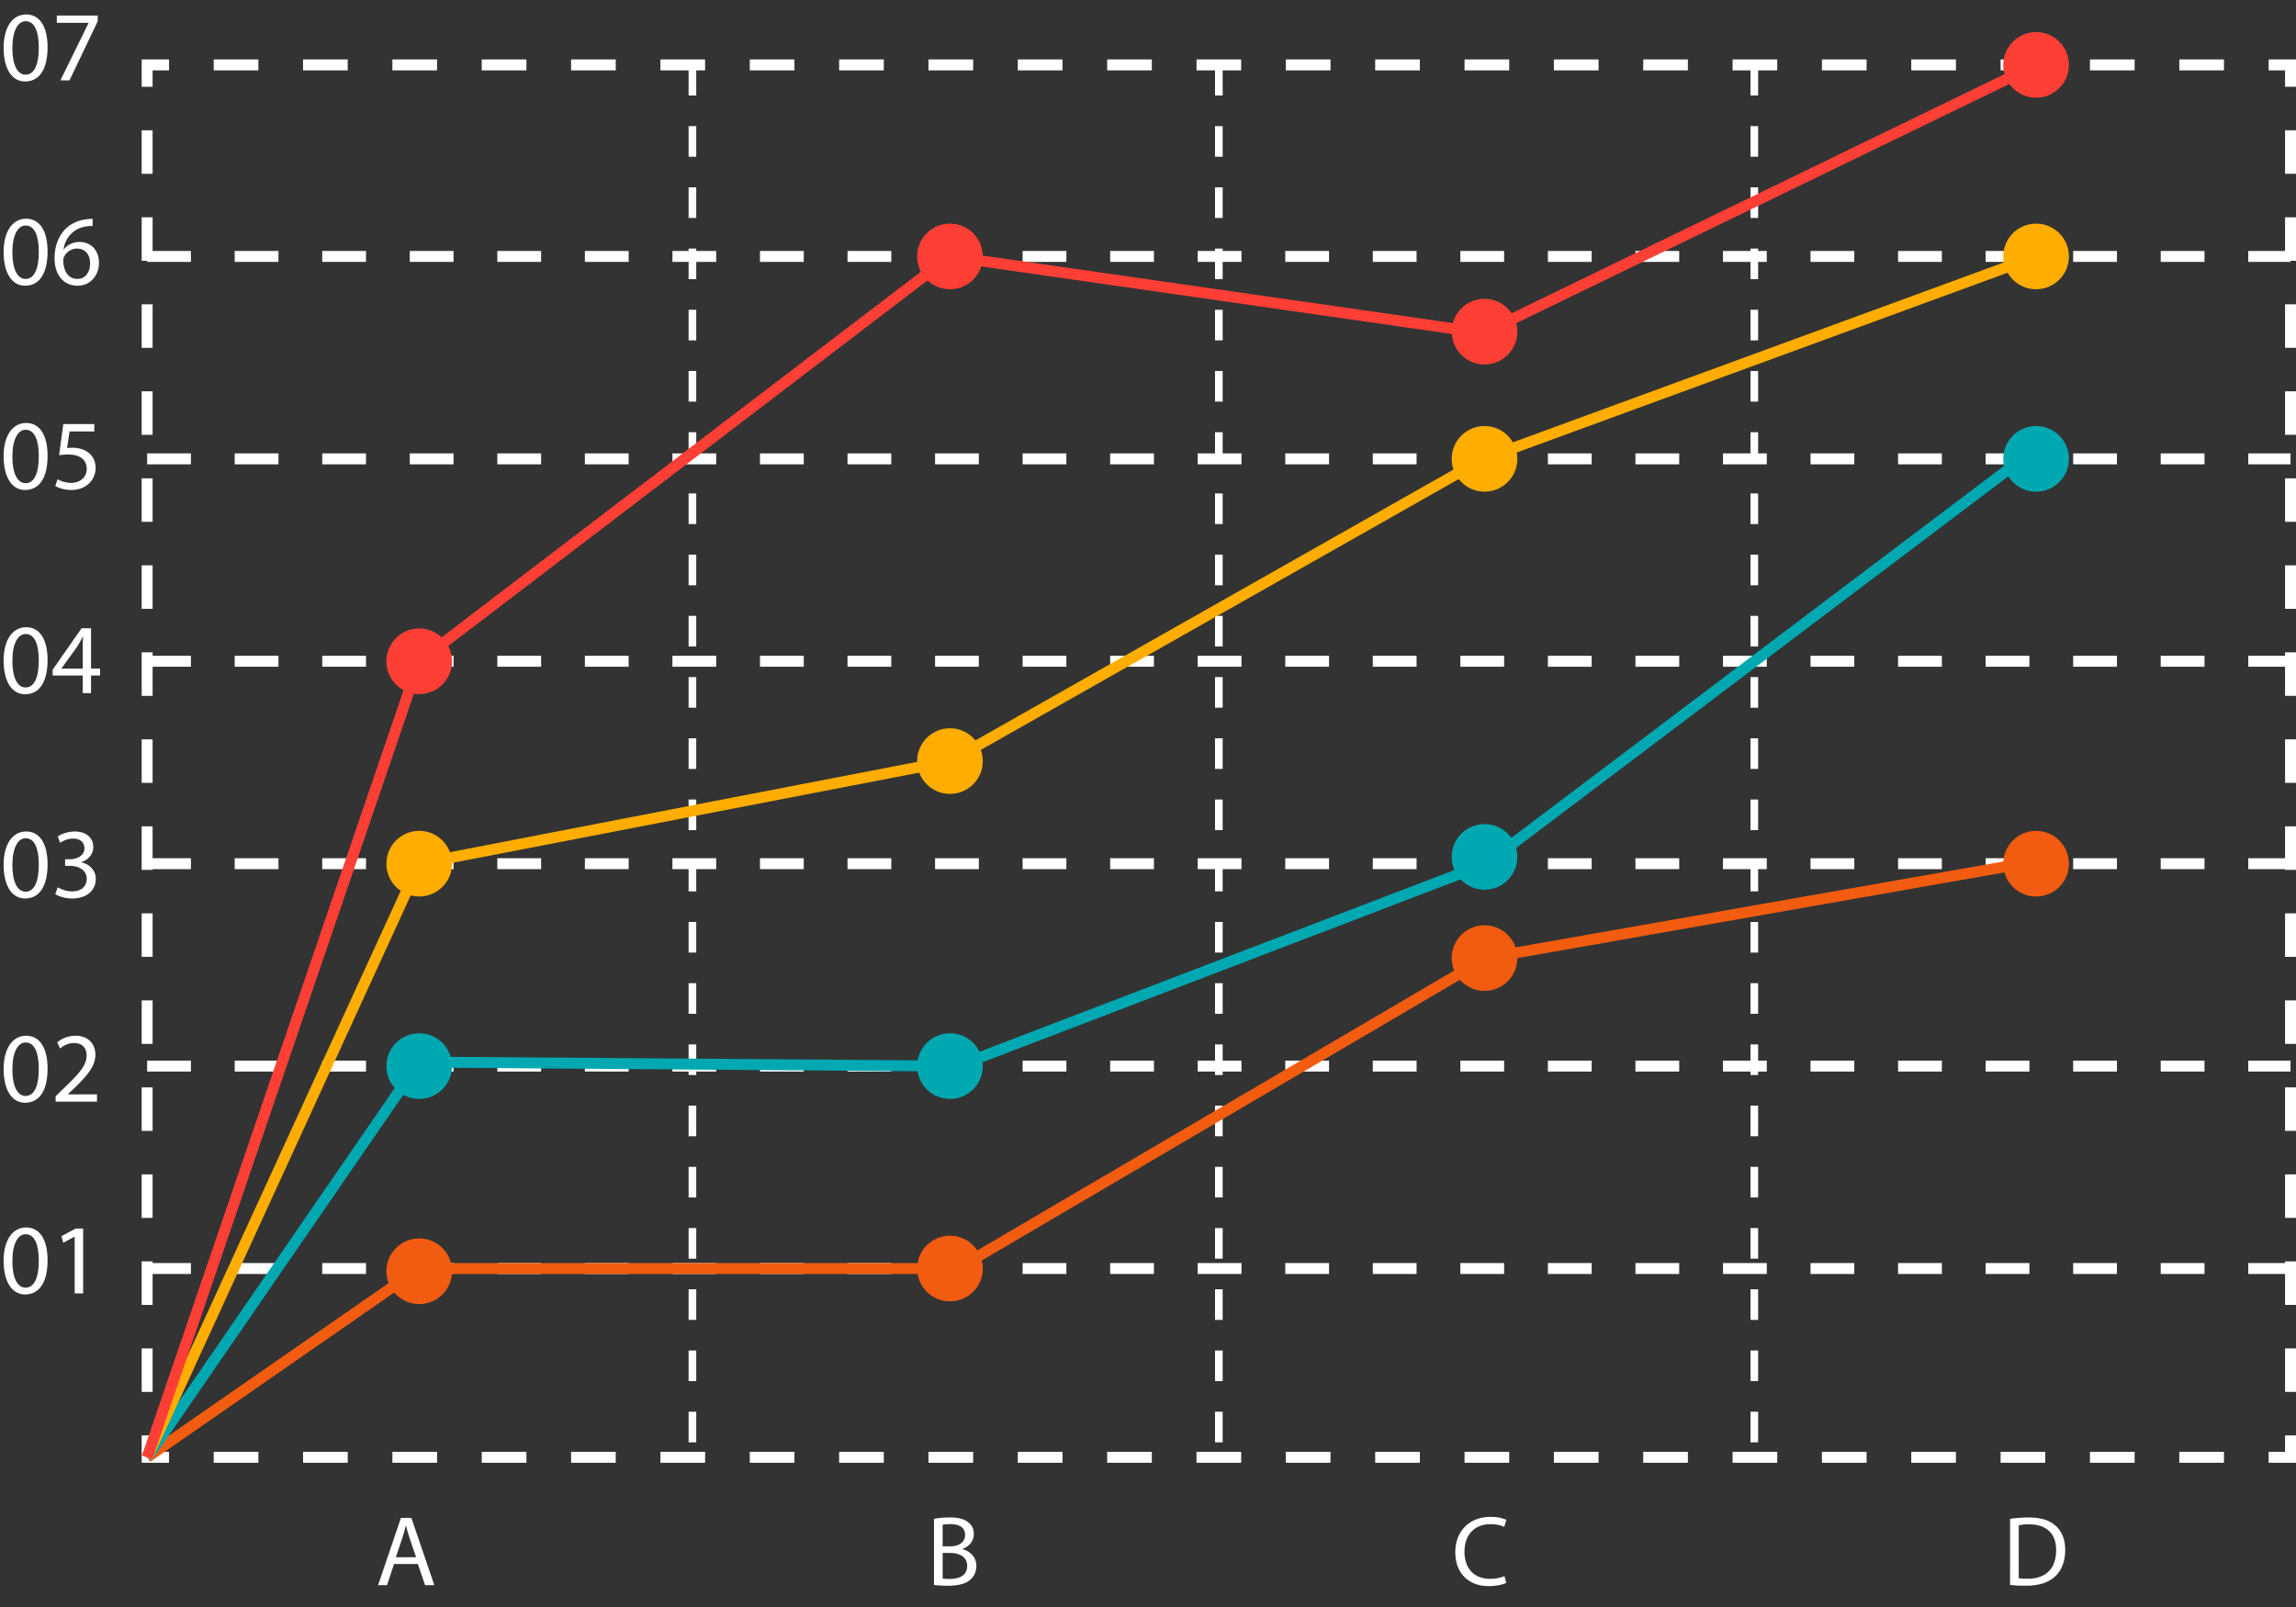 <?xml version="1.0" encoding="utf-8"?>
<!-- Generator: Adobe Illustrator 16.0.0, SVG Export Plug-In . SVG Version: 6.00 Build 0)  -->
<!DOCTYPE svg PUBLIC "-//W3C//DTD SVG 1.1//EN" "http://www.w3.org/Graphics/SVG/1.1/DTD/svg11.dtd">
<svg version="1.1" xmlns="http://www.w3.org/2000/svg" xmlns:xlink="http://www.w3.org/1999/xlink" x="0px" y="0px" width="300px"
	 height="210px" viewBox="0 0 300 210" enable-background="new 0 0 300 210" xml:space="preserve">
<rect x="0" y="0" width="300" height="210" fill="#333333" stroke="none"/>
<g id="圖層_2" display="none">
	<rect display="inline" opacity="0.2" width="300" height="210"/>
</g>
<g id="圖層_1">
	<g>
		<g>
			<g>
				<polygon fill="#FFFFFF" points="300,191.151 296.426,191.151 296.426,189.722 298.57,189.722 298.57,187.577 300,187.577 				
					"/>
			</g>
			<g>
				<path fill="#FFFFFF" d="M290.59,191.151h-5.838v-1.43h5.838V191.151z M278.914,191.151h-5.836v-1.43h5.836V191.151z
					 M267.238,191.151h-5.836v-1.43h5.836V191.151z M255.566,191.151h-5.836v-1.43h5.836V191.151z M243.893,191.151h-5.838v-1.43
					h5.838V191.151z M232.219,191.151h-5.836v-1.43h5.836V191.151z M220.543,191.151h-5.836v-1.43h5.836V191.151z M208.871,191.151
					h-5.838v-1.43h5.838V191.151z M197.195,191.151h-5.836v-1.43h5.836V191.151z M185.523,191.151h-5.838v-1.43h5.838V191.151z
					 M173.848,191.151h-5.838v-1.43h5.838V191.151z M162.174,191.151h-5.836v-1.43h5.836V191.151z M150.5,191.151h-5.837v-1.43
					h5.837V191.151z M138.827,191.151h-5.836v-1.43h5.836V191.151z M127.152,191.151h-5.837v-1.43h5.837V191.151z M115.478,191.151
					h-5.836v-1.43h5.836V191.151z M103.804,191.151h-5.837v-1.43h5.837V191.151z M92.131,191.151h-5.838v-1.43h5.838V191.151z
					 M80.456,191.151h-5.836v-1.43h5.836V191.151z M68.782,191.151h-5.836v-1.43h5.836V191.151z M57.108,191.151h-5.837v-1.43h5.837
					V191.151z M45.435,191.151h-5.838v-1.43h5.838V191.151z M33.76,191.151h-5.837v-1.43h5.837V191.151z"/>
			</g>
			<g>
				<polygon fill="#FFFFFF" points="22.086,191.151 18.512,191.151 18.512,187.577 19.941,187.577 19.941,189.722 22.086,189.722 
									"/>
			</g>
			<g>
				<path fill="#FFFFFF" d="M19.941,181.894h-1.429v-5.686h1.429V181.894z M19.941,170.522h-1.429v-5.686h1.429V170.522z
					 M19.941,159.153h-1.429v-5.686h1.429V159.153z M19.941,147.781h-1.429v-5.684h1.429V147.781z M19.941,136.412h-1.429v-5.684
					h1.429V136.412z M19.941,125.041h-1.429v-5.684h1.429V125.041z M19.941,113.672h-1.429v-5.686h1.429V113.672z M19.941,102.302
					h-1.429v-5.685h1.429V102.302z M19.941,90.932h-1.429v-5.685h1.429V90.932z M19.941,79.562h-1.429v-5.686h1.429V79.562z
					 M19.941,68.191h-1.429v-5.685h1.429V68.191z M19.941,56.822h-1.429v-5.686h1.429V56.822z M19.941,45.452h-1.429v-5.685h1.429
					V45.452z M19.941,34.081h-1.429v-5.685h1.429V34.081z M19.941,22.711h-1.429v-5.684h1.429V22.711z"/>
			</g>
			<g>
				<polygon fill="#FFFFFF" points="19.941,11.341 18.512,11.341 18.512,7.767 22.086,7.767 22.086,9.197 19.941,9.197 				"/>
			</g>
			<g>
				<path fill="#FFFFFF" d="M290.59,9.197h-5.838v-1.43h5.838V9.197z M278.914,9.197h-5.838v-1.43h5.838V9.197z M267.238,9.197
					h-5.836v-1.43h5.836V9.197z M255.566,9.197h-5.836v-1.43h5.836V9.197z M243.893,9.197h-5.838v-1.43h5.838V9.197z M232.219,9.197
					h-5.838v-1.43h5.838V9.197z M220.543,9.197h-5.836v-1.43h5.836V9.197z M208.871,9.197h-5.838v-1.43h5.838V9.197z M197.195,9.197
					h-5.836v-1.43h5.836V9.197z M185.521,9.197h-5.838v-1.43h5.838V9.197z M173.848,9.197h-5.838v-1.43h5.838V9.197z M162.174,9.197
					h-5.836v-1.43h5.836V9.197z M150.5,9.197h-5.837v-1.43h5.837V9.197z M138.825,9.197h-5.836v-1.43h5.836V9.197z M127.152,9.197
					h-5.837v-1.43h5.837V9.197z M115.478,9.197h-5.836v-1.43h5.836V9.197z M103.804,9.197h-5.837v-1.43h5.837V9.197z M92.129,9.197
					h-5.836v-1.43h5.836V9.197z M80.456,9.197h-5.836v-1.43h5.836V9.197z M68.782,9.197h-5.836v-1.43h5.836V9.197z M57.108,9.197
					h-5.837v-1.43h5.837V9.197z M45.433,9.197h-5.837v-1.43h5.837V9.197z M33.76,9.197h-5.837v-1.43h5.837V9.197z"/>
			</g>
			<g>
				<polygon fill="#FFFFFF" points="300,11.341 298.57,11.341 298.57,9.197 296.426,9.197 296.426,7.767 300,7.767 				"/>
			</g>
			<g>
				<path fill="#FFFFFF" d="M300,181.89h-1.43v-5.684H300V181.89z M300,170.522h-1.43v-5.686H300V170.522z M300,159.151h-1.43
					v-5.686H300V159.151z M300,147.781h-1.43v-5.686H300V147.781z M300,136.412h-1.43v-5.684H300V136.412z M300,125.041h-1.43
					v-5.686H300V125.041z M300,113.672h-1.43v-5.686H300V113.672z M300,102.301h-1.43v-5.686H300V102.301z M300,90.932h-1.43v-5.687
					H300V90.932z M300,79.561h-1.43v-5.684H300V79.561z M300,68.191h-1.43v-5.686H300V68.191z M300,56.821h-1.43v-5.685H300V56.821z
					 M300,45.45h-1.43v-5.685H300V45.45z M300,34.081h-1.43v-5.685H300V34.081z M300,22.71h-1.43v-5.685H300V22.71z"/>
			</g>
		</g>
		<g>
			<path fill="#FFFFFF" d="M299.285,166.483h-5.521v-1.43h5.521V166.483z M288.045,166.483h-5.721v-1.43h5.721V166.483z
				 M276.605,166.483h-5.721v-1.43h5.721V166.483z M265.166,166.483h-5.719v-1.43h5.719V166.483z M253.727,166.483h-5.719v-1.43
				h5.719V166.483z M242.287,166.483h-5.719v-1.43h5.719V166.483z M230.85,166.483h-5.721v-1.43h5.721V166.483z M219.408,166.483
				h-5.717v-1.43h5.717V166.483z M207.971,166.483h-5.719v-1.43h5.719V166.483z M196.531,166.483h-5.719v-1.43h5.719V166.483z
				 M185.094,166.483h-5.721v-1.43h5.721V166.483z M173.654,166.483h-5.721v-1.43h5.721V166.483z M162.215,166.483h-5.721v-1.43
				h5.721V166.483z M150.775,166.483h-5.719v-1.43h5.719V166.483z M139.336,166.483h-5.719v-1.43h5.719V166.483z M127.897,166.483
				h-5.719v-1.43h5.719V166.483z M116.458,166.483h-5.72v-1.43h5.72V166.483z M105.019,166.483H99.3v-1.43h5.719V166.483z
				 M93.58,166.483h-5.72v-1.43h5.72V166.483z M82.141,166.483h-5.72v-1.43h5.72V166.483z M70.702,166.483h-5.72v-1.43h5.72V166.483
				z M59.263,166.483h-5.72v-1.43h5.72V166.483z M47.824,166.483h-5.72v-1.43h5.72V166.483z M36.385,166.483h-5.719v-1.43h5.719
				V166.483z M24.945,166.483h-5.719v-1.43h5.719V166.483z"/>
		</g>
		<g>
			<path fill="#FFFFFF" d="M299.285,140.031h-5.521v-1.43h5.521V140.031z M288.045,140.031h-5.721v-1.43h5.721V140.031z
				 M276.605,140.031h-5.721v-1.43h5.721V140.031z M265.166,140.031h-5.719v-1.43h5.719V140.031z M253.727,140.031h-5.719v-1.43
				h5.719V140.031z M242.287,140.031h-5.719v-1.43h5.719V140.031z M230.85,140.031h-5.721v-1.43h5.721V140.031z M219.408,140.031
				h-5.717v-1.43h5.717V140.031z M207.971,140.031h-5.719v-1.43h5.719V140.031z M196.531,140.031h-5.719v-1.43h5.719V140.031z
				 M185.094,140.031h-5.721v-1.43h5.721V140.031z M173.654,140.031h-5.721v-1.43h5.721V140.031z M162.215,140.031h-5.721v-1.43
				h5.721V140.031z M150.775,140.031h-5.719v-1.43h5.719V140.031z M139.336,140.031h-5.719v-1.43h5.719V140.031z M127.897,140.031
				h-5.719v-1.43h5.719V140.031z M116.458,140.031h-5.72v-1.43h5.72V140.031z M105.019,140.031H99.3v-1.43h5.719V140.031z
				 M93.58,140.031h-5.72v-1.43h5.72V140.031z M82.141,140.031h-5.72v-1.43h5.72V140.031z M70.702,140.031h-5.72v-1.43h5.72V140.031
				z M59.263,140.031h-5.72v-1.43h5.72V140.031z M47.824,140.031h-5.72v-1.43h5.72V140.031z M36.385,140.031h-5.719v-1.43h5.719
				V140.031z M24.945,140.031h-5.719v-1.43h5.719V140.031z"/>
		</g>
		<g>
			<path fill="#FFFFFF" d="M299.285,113.58h-5.521v-1.43h5.521V113.58z M288.045,113.58h-5.721v-1.43h5.721V113.58z M276.605,113.58
				h-5.721v-1.43h5.721V113.58z M265.166,113.58h-5.719v-1.43h5.719V113.58z M253.727,113.58h-5.719v-1.43h5.719V113.58z
				 M242.287,113.58h-5.719v-1.43h5.719V113.58z M230.85,113.58h-5.721v-1.43h5.721V113.58z M219.408,113.58h-5.717v-1.43h5.717
				V113.58z M207.971,113.58h-5.719v-1.43h5.719V113.58z M196.531,113.58h-5.719v-1.43h5.719V113.58z M185.094,113.58h-5.721v-1.43
				h5.721V113.58z M173.654,113.58h-5.721v-1.43h5.721V113.58z M162.215,113.58h-5.721v-1.43h5.721V113.58z M150.775,113.58h-5.719
				v-1.43h5.719V113.58z M139.336,113.58h-5.719v-1.43h5.719V113.58z M127.897,113.58h-5.719v-1.43h5.719V113.58z M116.458,113.58
				h-5.72v-1.43h5.72V113.58z M105.019,113.58H99.3v-1.43h5.719V113.58z M93.58,113.58h-5.72v-1.43h5.72V113.58z M82.141,113.58
				h-5.72v-1.43h5.72V113.58z M70.702,113.58h-5.72v-1.43h5.72V113.58z M59.263,113.58h-5.72v-1.43h5.72V113.58z M47.824,113.58
				h-5.72v-1.43h5.72V113.58z M36.385,113.58h-5.719v-1.43h5.719V113.58z M24.945,113.58h-5.719v-1.43h5.719V113.58z"/>
		</g>
		<g>
			<path fill="#FFFFFF" d="M299.285,87.128h-5.521v-1.43h5.521V87.128z M288.045,87.128h-5.721v-1.43h5.721V87.128z M276.605,87.128
				h-5.721v-1.43h5.721V87.128z M265.166,87.128h-5.719v-1.43h5.719V87.128z M253.727,87.128h-5.719v-1.43h5.719V87.128z
				 M242.287,87.128h-5.719v-1.43h5.719V87.128z M230.85,87.128h-5.721v-1.43h5.721V87.128z M219.408,87.128h-5.717v-1.43h5.717
				V87.128z M207.971,87.128h-5.719v-1.43h5.719V87.128z M196.531,87.128h-5.719v-1.43h5.719V87.128z M185.094,87.128h-5.721v-1.43
				h5.721V87.128z M173.654,87.128h-5.721v-1.43h5.721V87.128z M162.215,87.128h-5.721v-1.43h5.721V87.128z M150.775,87.128h-5.719
				v-1.43h5.719V87.128z M139.336,87.128h-5.719v-1.43h5.719V87.128z M127.897,87.128h-5.719v-1.43h5.719V87.128z M116.458,87.128
				h-5.72v-1.43h5.72V87.128z M105.019,87.128H99.3v-1.43h5.719V87.128z M93.58,87.128h-5.72v-1.43h5.72V87.128z M82.141,87.128
				h-5.72v-1.43h5.72V87.128z M70.702,87.128h-5.72v-1.43h5.72V87.128z M59.263,87.128h-5.72v-1.43h5.72V87.128z M47.824,87.128
				h-5.72v-1.43h5.72V87.128z M36.385,87.128h-5.719v-1.43h5.719V87.128z M24.945,87.128h-5.719v-1.43h5.719V87.128z"/>
		</g>
		<g>
			<path fill="#FFFFFF" d="M299.285,60.678h-5.521v-1.43h5.521V60.678z M288.045,60.678h-5.721v-1.43h5.721V60.678z M276.605,60.678
				h-5.721v-1.43h5.721V60.678z M265.166,60.678h-5.719v-1.43h5.719V60.678z M253.727,60.678h-5.719v-1.43h5.719V60.678z
				 M242.287,60.678h-5.719v-1.43h5.719V60.678z M230.85,60.678h-5.721v-1.43h5.721V60.678z M219.408,60.678h-5.717v-1.43h5.717
				V60.678z M207.971,60.678h-5.719v-1.43h5.719V60.678z M196.531,60.678h-5.719v-1.43h5.719V60.678z M185.094,60.678h-5.721v-1.43
				h5.721V60.678z M173.654,60.678h-5.721v-1.43h5.721V60.678z M162.215,60.678h-5.721v-1.43h5.721V60.678z M150.775,60.678h-5.719
				v-1.43h5.719V60.678z M139.336,60.678h-5.719v-1.43h5.719V60.678z M127.897,60.678h-5.719v-1.43h5.719V60.678z M116.458,60.678
				h-5.72v-1.43h5.72V60.678z M105.019,60.678H99.3v-1.43h5.719V60.678z M93.58,60.678h-5.72v-1.43h5.72V60.678z M82.141,60.678
				h-5.72v-1.43h5.72V60.678z M70.702,60.678h-5.72v-1.43h5.72V60.678z M59.263,60.678h-5.72v-1.43h5.72V60.678z M47.824,60.678
				h-5.72v-1.43h5.72V60.678z M36.385,60.678h-5.719v-1.43h5.719V60.678z M24.945,60.678h-5.719v-1.43h5.719V60.678z"/>
		</g>
		<g>
			<path fill="#FFFFFF" d="M299.285,34.225h-5.521v-1.429h5.521V34.225z M288.045,34.225h-5.721v-1.429h5.721V34.225z
				 M276.605,34.225h-5.721v-1.429h5.721V34.225z M265.166,34.225h-5.719v-1.429h5.719V34.225z M253.727,34.225h-5.719v-1.429h5.719
				V34.225z M242.287,34.225h-5.719v-1.429h5.719V34.225z M230.85,34.225h-5.721v-1.429h5.721V34.225z M219.408,34.225h-5.717
				v-1.429h5.717V34.225z M207.971,34.225h-5.719v-1.429h5.719V34.225z M196.531,34.225h-5.719v-1.429h5.719V34.225z
				 M185.094,34.225h-5.721v-1.429h5.721V34.225z M173.654,34.225h-5.721v-1.429h5.721V34.225z M162.215,34.225h-5.721v-1.429h5.721
				V34.225z M150.775,34.225h-5.719v-1.429h5.719V34.225z M139.336,34.225h-5.719v-1.429h5.719V34.225z M127.897,34.225h-5.719
				v-1.429h5.719V34.225z M116.458,34.225h-5.72v-1.429h5.72V34.225z M105.019,34.225H99.3v-1.429h5.719V34.225z M93.58,34.225
				h-5.72v-1.429h5.72V34.225z M82.141,34.225h-5.72v-1.429h5.72V34.225z M70.702,34.225h-5.72v-1.429h5.72V34.225z M59.263,34.225
				h-5.72v-1.429h5.72V34.225z M47.824,34.225h-5.72v-1.429h5.72V34.225z M36.385,34.225h-5.719v-1.429h5.719V34.225z
				 M24.945,34.225h-5.719v-1.429h5.719V34.225z"/>
		</g>
	</g>
	<g>
		<line fill="#FFFFFF" x1="159.256" y1="8.481" x2="159.256" y2="190.437"/>
		<path fill="#FFFFFF" d="M159.756,188.481h-1v-4h1V188.481z M159.756,180.481h-1v-4h1V180.481z M159.756,172.481h-1v-4h1V172.481z
			 M159.756,164.481h-1v-4h1V164.481z M159.756,156.481h-1v-4h1V156.481z M159.756,148.481h-1v-4h1V148.481z M159.756,140.481h-1v-4
			h1V140.481z M159.756,132.481h-1v-4h1V132.481z M159.756,124.481h-1v-4h1V124.481z M159.756,116.481h-1v-4h1V116.481z
			 M159.756,108.481h-1v-4h1V108.481z M159.756,100.481h-1v-4h1V100.481z M159.756,92.481h-1v-4h1V92.481z M159.756,84.481h-1v-4h1
			V84.481z M159.756,76.481h-1v-4h1V76.481z M159.756,68.481h-1v-4h1V68.481z M159.756,60.481h-1v-4h1V60.481z M159.756,52.481h-1
			v-4h1V52.481z M159.756,44.481h-1v-4h1V44.481z M159.756,36.481h-1v-4h1V36.481z M159.756,28.481h-1v-4h1V28.481z M159.756,20.481
			h-1v-4h1V20.481z M159.756,12.481h-1v-4h1V12.481z"/>
	</g>
	<g>
		<line fill="#FFFFFF" x1="90.472" y1="8.481" x2="90.472" y2="190.437"/>
		<path fill="#FFFFFF" d="M90.972,188.481h-1v-4h1V188.481z M90.972,180.481h-1v-4h1V180.481z M90.972,172.481h-1v-4h1V172.481z
			 M90.972,164.481h-1v-4h1V164.481z M90.972,156.481h-1v-4h1V156.481z M90.972,148.481h-1v-4h1V148.481z M90.972,140.481h-1v-4h1
			V140.481z M90.972,132.481h-1v-4h1V132.481z M90.972,124.481h-1v-4h1V124.481z M90.972,116.481h-1v-4h1V116.481z M90.972,108.481
			h-1v-4h1V108.481z M90.972,100.481h-1v-4h1V100.481z M90.972,92.481h-1v-4h1V92.481z M90.972,84.481h-1v-4h1V84.481z
			 M90.972,76.481h-1v-4h1V76.481z M90.972,68.481h-1v-4h1V68.481z M90.972,60.481h-1v-4h1V60.481z M90.972,52.481h-1v-4h1V52.481z
			 M90.972,44.481h-1v-4h1V44.481z M90.972,36.481h-1v-4h1V36.481z M90.972,28.481h-1v-4h1V28.481z M90.972,20.481h-1v-4h1V20.481z
			 M90.972,12.481h-1v-4h1V12.481z"/>
	</g>
	<g>
		<line fill="#FFFFFF" x1="229.221" y1="8.481" x2="229.221" y2="190.437"/>
		<path fill="#FFFFFF" d="M229.721,188.481h-1v-4h1V188.481z M229.721,180.481h-1v-4h1V180.481z M229.721,172.481h-1v-4h1V172.481z
			 M229.721,164.481h-1v-4h1V164.481z M229.721,156.481h-1v-4h1V156.481z M229.721,148.481h-1v-4h1V148.481z M229.721,140.481h-1v-4
			h1V140.481z M229.721,132.481h-1v-4h1V132.481z M229.721,124.481h-1v-4h1V124.481z M229.721,116.481h-1v-4h1V116.481z
			 M229.721,108.481h-1v-4h1V108.481z M229.721,100.481h-1v-4h1V100.481z M229.721,92.481h-1v-4h1V92.481z M229.721,84.481h-1v-4h1
			V84.481z M229.721,76.481h-1v-4h1V76.481z M229.721,68.481h-1v-4h1V68.481z M229.721,60.481h-1v-4h1V60.481z M229.721,52.481h-1
			v-4h1V52.481z M229.721,44.481h-1v-4h1V44.481z M229.721,36.481h-1v-4h1V36.481z M229.721,28.481h-1v-4h1V28.481z M229.721,20.481
			h-1v-4h1V20.481z M229.721,12.481h-1v-4h1V12.481z"/>
	</g>
	<g>
		<g>
			<path fill="#FFFFFF" d="M6.216,164.688c0,2.879-1.068,4.469-2.945,4.469c-1.655,0-2.776-1.551-2.802-4.352
				c0-2.842,1.225-4.404,2.945-4.404C5.199,160.4,6.216,161.99,6.216,164.688z M1.616,164.816c0,2.203,0.678,3.453,1.72,3.453
				c1.173,0,1.733-1.367,1.733-3.531c0-2.084-0.534-3.453-1.72-3.453C2.346,161.285,1.616,162.51,1.616,164.816z"/>
			<path fill="#FFFFFF" d="M9.757,161.611H9.731l-1.473,0.795l-0.222-0.873l1.851-0.99h0.978v8.471H9.757V161.611z"/>
		</g>
	</g>
	<g>
		<g>
			<path fill="#FFFFFF" d="M51.486,204.381l-0.912,2.764h-1.173l2.984-8.783h1.368l2.997,8.783h-1.212l-0.938-2.764H51.486z
				 M54.366,203.496l-0.86-2.529c-0.196-0.572-0.326-1.094-0.456-1.602h-0.026c-0.13,0.521-0.273,1.055-0.443,1.59l-0.86,2.541
				H54.366z"/>
		</g>
	</g>
	<g>
		<g>
			<path fill="#FFFFFF" d="M122.036,198.479c0.495-0.104,1.277-0.182,2.072-0.182c1.133,0,1.863,0.195,2.411,0.637
				c0.456,0.34,0.729,0.861,0.729,1.551c0,0.848-0.56,1.59-1.485,1.93v0.025c0.834,0.209,1.811,0.9,1.811,2.203
				c0,0.756-0.299,1.328-0.743,1.758c-0.612,0.561-1.603,0.822-3.036,0.822c-0.782,0-1.381-0.053-1.759-0.105V198.479z
				 M123.17,202.074h1.029c1.199,0,1.903-0.625,1.903-1.473c0-1.029-0.782-1.432-1.929-1.432c-0.521,0-0.821,0.039-1.003,0.078
				V202.074z M123.17,206.283c0.222,0.039,0.547,0.053,0.951,0.053c1.173,0,2.254-0.43,2.254-1.707c0-1.199-1.029-1.693-2.267-1.693
				h-0.938V206.283z"/>
		</g>
	</g>
	<g>
		<g>
			<path fill="#FFFFFF" d="M196.809,206.857c-0.418,0.209-1.252,0.416-2.32,0.416c-2.475,0-4.34-1.563-4.34-4.443
				c0-2.748,1.865-4.611,4.588-4.611c1.094,0,1.785,0.234,2.084,0.391l-0.273,0.924c-0.43-0.207-1.041-0.363-1.771-0.363
				c-2.059,0-3.428,1.314-3.428,3.621c0,2.15,1.238,3.531,3.375,3.531c0.691,0,1.395-0.143,1.852-0.363L196.809,206.857z"/>
		</g>
	</g>
	<g>
		<g>
			<path fill="#FFFFFF" d="M262.641,198.479c0.69-0.104,1.512-0.182,2.411-0.182c1.629,0,2.788,0.377,3.558,1.094
				c0.781,0.717,1.237,1.732,1.237,3.154c0,1.432-0.442,2.605-1.264,3.414c-0.821,0.82-2.177,1.264-3.884,1.264
				c-0.808,0-1.485-0.039-2.059-0.105V198.479z M263.774,206.244c0.287,0.053,0.704,0.066,1.146,0.066
				c2.424,0,3.74-1.355,3.74-3.727c0.013-2.072-1.16-3.389-3.558-3.389c-0.586,0-1.029,0.053-1.329,0.117V206.244z"/>
		</g>
	</g>
	<g>
		<g>
			<path fill="#FFFFFF" d="M6.216,139.635c0,2.879-1.068,4.469-2.945,4.469c-1.655,0-2.776-1.551-2.802-4.352
				c0-2.842,1.225-4.404,2.945-4.404C5.199,135.348,6.216,136.938,6.216,139.635z M1.616,139.764c0,2.203,0.678,3.453,1.72,3.453
				c1.173,0,1.733-1.367,1.733-3.531c0-2.084-0.534-3.453-1.72-3.453C2.346,136.232,1.616,137.457,1.616,139.764z"/>
			<path fill="#FFFFFF" d="M7.268,143.961v-0.705l0.899-0.873c2.164-2.059,3.141-3.152,3.154-4.43c0-0.859-0.417-1.654-1.681-1.654
				c-0.769,0-1.407,0.391-1.798,0.717l-0.365-0.809c0.586-0.496,1.42-0.859,2.397-0.859c1.825,0,2.593,1.25,2.593,2.463
				c0,1.563-1.134,2.826-2.919,4.547l-0.678,0.625v0.027h3.805v0.951H7.268z"/>
		</g>
	</g>
	<g>
		<g>
			<path fill="#FFFFFF" d="M6.216,112.943c0,2.879-1.068,4.469-2.945,4.469c-1.655,0-2.776-1.551-2.802-4.352
				c0-2.842,1.225-4.404,2.945-4.404C5.199,108.656,6.216,110.246,6.216,112.943z M1.616,113.072c0,2.203,0.678,3.453,1.72,3.453
				c1.173,0,1.733-1.367,1.733-3.531c0-2.084-0.534-3.453-1.72-3.453C2.346,109.541,1.616,110.766,1.616,113.072z"/>
			<path fill="#FFFFFF" d="M7.542,115.953c0.326,0.209,1.082,0.533,1.876,0.533c1.473,0,1.929-0.938,1.916-1.641
				c-0.013-1.186-1.082-1.695-2.189-1.695H8.506v-0.859h0.639c0.834,0,1.89-0.43,1.89-1.434c0-0.678-0.43-1.277-1.486-1.277
				c-0.678,0-1.329,0.301-1.694,0.561l-0.3-0.834c0.443-0.326,1.303-0.65,2.215-0.65c1.668,0,2.424,0.99,2.424,2.02
				c0,0.873-0.521,1.615-1.564,1.994v0.025c1.042,0.209,1.89,0.99,1.89,2.176c0,1.355-1.056,2.541-3.088,2.541
				c-0.951,0-1.785-0.299-2.202-0.572L7.542,115.953z"/>
		</g>
	</g>
	<g>
		<g>
			<path fill="#FFFFFF" d="M6.216,86.252c0,2.88-1.068,4.47-2.945,4.47c-1.655,0-2.776-1.551-2.802-4.353
				c0-2.841,1.225-4.404,2.945-4.404C5.199,81.965,6.216,83.554,6.216,86.252z M1.616,86.382c0,2.202,0.678,3.453,1.72,3.453
				c1.173,0,1.733-1.368,1.733-3.531c0-2.085-0.534-3.454-1.72-3.454C2.346,82.851,1.616,84.076,1.616,86.382z"/>
			<path fill="#FFFFFF" d="M10.813,90.578v-2.307H6.877v-0.756l3.779-5.408h1.238v5.265h1.186v0.899h-1.186v2.307H10.813z
				 M10.813,87.373v-2.828c0-0.443,0.013-0.886,0.039-1.329h-0.039c-0.261,0.495-0.469,0.86-0.704,1.251l-2.072,2.879v0.026H10.813z
				"/>
		</g>
	</g>
	<g>
		<g>
			<path fill="#FFFFFF" d="M6.216,59.561c0,2.88-1.068,4.47-2.945,4.47c-1.655,0-2.776-1.551-2.802-4.353
				c0-2.841,1.225-4.404,2.945-4.404C5.199,55.273,6.216,56.863,6.216,59.561z M1.616,59.691c0,2.202,0.678,3.453,1.72,3.453
				c1.173,0,1.733-1.368,1.733-3.531c0-2.085-0.534-3.454-1.72-3.454C2.346,56.159,1.616,57.384,1.616,59.691z"/>
			<path fill="#FFFFFF" d="M12.324,56.381H9.092l-0.326,2.176c0.195-0.026,0.378-0.052,0.69-0.052c0.652,0,1.303,0.144,1.825,0.456
				c0.665,0.378,1.212,1.108,1.212,2.176c0,1.655-1.316,2.893-3.154,2.893c-0.925,0-1.707-0.261-2.111-0.521l0.287-0.873
				c0.352,0.208,1.042,0.469,1.812,0.469c1.082,0,2.006-0.704,2.006-1.837c-0.013-1.095-0.743-1.876-2.437-1.876
				c-0.482,0-0.86,0.052-1.173,0.091l0.547-4.066h4.053V56.381z"/>
		</g>
	</g>
	<g>
		<g>
			<path fill="#FFFFFF" d="M6.216,32.868c0,2.88-1.068,4.47-2.945,4.47c-1.655,0-2.776-1.551-2.802-4.353
				c0-2.841,1.225-4.404,2.945-4.404C5.199,28.581,6.216,30.17,6.216,32.868z M1.616,32.999c0,2.202,0.678,3.453,1.72,3.453
				c1.173,0,1.733-1.368,1.733-3.531c0-2.085-0.534-3.454-1.72-3.454C2.346,29.467,1.616,30.692,1.616,32.999z"/>
			<path fill="#FFFFFF" d="M12.103,29.532c-0.234-0.013-0.534,0-0.86,0.052c-1.798,0.299-2.75,1.616-2.945,3.01h0.039
				c0.404-0.534,1.108-0.977,2.046-0.977c1.499,0,2.554,1.082,2.554,2.736c0,1.551-1.056,2.984-2.815,2.984
				c-1.811,0-2.997-1.408-2.997-3.61c0-1.668,0.6-2.984,1.434-3.818c0.704-0.691,1.642-1.121,2.71-1.251
				c0.339-0.052,0.625-0.065,0.834-0.065V29.532z M11.777,34.419c0-1.212-0.691-1.942-1.746-1.942c-0.691,0-1.329,0.43-1.642,1.042
				c-0.078,0.13-0.13,0.3-0.13,0.508c0.026,1.395,0.665,2.424,1.863,2.424C11.112,36.452,11.777,35.63,11.777,34.419z"/>
		</g>
	</g>
	<g>
		<g>
			<path fill="#FFFFFF" d="M6.216,6.176c0,2.88-1.068,4.47-2.945,4.47c-1.655,0-2.776-1.551-2.802-4.353
				c0-2.841,1.225-4.404,2.945-4.404C5.199,1.889,6.216,3.479,6.216,6.176z M1.616,6.307c0,2.202,0.678,3.453,1.72,3.453
				c1.173,0,1.733-1.368,1.733-3.532c0-2.085-0.534-3.453-1.72-3.453C2.346,2.775,1.616,4,1.616,6.307z"/>
			<path fill="#FFFFFF" d="M12.767,2.032v0.756L9.08,10.502H7.894l3.675-7.493V2.983H7.424V2.032H12.767z"/>
		</g>
	</g>
	<g>
		<g>
			<polygon fill="#F25C10" points="19.634,191.024 18.819,189.849 54.552,165.054 124.884,165.054 193.938,124.518 264.129,112.162 
				264.377,113.568 194.439,125.879 125.272,166.483 54.999,166.483 			"/>
		</g>
		<g>
			<polygon fill="#00A8B1" points="19.815,190.841 18.637,190.032 54.401,138.07 124.948,138.6 193.838,112.234 263.822,59.392 
				264.684,60.534 194.539,113.496 125.208,140.031 125.073,140.031 55.149,139.506 			"/>
		</g>
		<g>
			<polygon fill="#FFAD01" points="19.875,190.735 18.577,190.14 54.278,112.232 123.875,98.778 193.48,59.341 265.795,32.838 
				266.287,34.182 194.076,60.634 124.375,100.138 124.259,100.16 55.272,113.498 			"/>
		</g>
		<g>
			<polygon fill="#FE3F35" points="19.902,190.669 18.55,190.204 54.169,85.976 54.341,85.845 123.929,32.76 124.227,32.802 
				193.717,42.775 265.729,7.838 266.352,9.125 193.945,44.252 193.73,44.222 124.32,34.26 55.381,86.85 			"/>
		</g>
		<circle fill="#FE3F35" cx="54.775" cy="86.413" r="4.29"/>
		<path fill="#FFAD01" d="M59.065,112.867c0,2.367-1.92,4.287-4.291,4.287c-2.369,0-4.289-1.92-4.289-4.287
			c0-2.373,1.92-4.291,4.289-4.291C57.145,108.576,59.065,110.494,59.065,112.867z"/>
		<path fill="#00A8B1" d="M59.065,139.314c0,2.373-1.92,4.291-4.291,4.291c-2.369,0-4.289-1.918-4.289-4.291
			c0-2.367,1.92-4.287,4.289-4.287C57.145,135.027,59.065,136.947,59.065,139.314z"/>
		<circle fill="#F25C10" cx="54.775" cy="166.126" r="4.29"/>
		<circle fill="#FE3F35" cx="124.124" cy="33.51" r="4.29"/>
		<circle fill="#FFAD01" cx="124.124" cy="99.458" r="4.29"/>
		<path fill="#00A8B1" d="M128.414,139.314c0,2.373-1.919,4.291-4.289,4.291s-4.29-1.918-4.29-4.291c0-2.367,1.92-4.287,4.29-4.287
			S128.414,136.947,128.414,139.314z"/>
		<circle fill="#F25C10" cx="124.124" cy="165.769" r="4.29"/>
		<circle fill="#FE3F35" cx="193.971" cy="43.34" r="4.289"/>
		<circle fill="#FFAD01" cx="193.971" cy="59.962" r="4.289"/>
		<circle fill="#00A8B1" cx="193.971" cy="111.975" r="4.289"/>
		<circle fill="#F25C10" cx="193.971" cy="125.199" r="4.289"/>
		<circle fill="#FE3F35" cx="266.04" cy="8.481" r="4.29"/>
		<circle fill="#FFAD01" cx="266.04" cy="33.51" r="4.29"/>
		<circle fill="#00A8B1" cx="266.04" cy="59.962" r="4.29"/>
		<path fill="#F25C10" d="M270.33,112.867c0,2.367-1.92,4.287-4.289,4.287c-2.371,0-4.291-1.92-4.291-4.287
			c0-2.373,1.92-4.291,4.291-4.291C268.41,108.576,270.33,110.494,270.33,112.867z"/>
	</g>
</g>
<g id="圖層_1_拷貝" display="none">
	<g display="inline">
		<g>
			<g>
				<polygon fill="#FFFFFF" points="300,191.151 296.426,191.151 296.426,189.722 298.57,189.722 298.57,187.577 300,187.577 				
					"/>
			</g>
			<g>
				<path fill="#FFFFFF" d="M290.59,191.151h-5.838v-1.43h5.838V191.151z M278.914,191.151h-5.836v-1.43h5.836V191.151z
					 M267.238,191.151h-5.836v-1.43h5.836V191.151z M255.566,191.151h-5.836v-1.43h5.836V191.151z M243.893,191.151h-5.838v-1.43
					h5.838V191.151z M232.219,191.151h-5.836v-1.43h5.836V191.151z M220.543,191.151h-5.836v-1.43h5.836V191.151z M208.871,191.151
					h-5.838v-1.43h5.838V191.151z M197.195,191.151h-5.836v-1.43h5.836V191.151z M185.523,191.151h-5.838v-1.43h5.838V191.151z
					 M173.848,191.151h-5.838v-1.43h5.838V191.151z M162.174,191.151h-5.836v-1.43h5.836V191.151z M150.5,191.151h-5.837v-1.43
					h5.837V191.151z M138.827,191.151h-5.836v-1.43h5.836V191.151z M127.152,191.151h-5.837v-1.43h5.837V191.151z M115.478,191.151
					h-5.836v-1.43h5.836V191.151z M103.804,191.151h-5.837v-1.43h5.837V191.151z M92.131,191.151h-5.838v-1.43h5.838V191.151z
					 M80.456,191.151h-5.836v-1.43h5.836V191.151z M68.782,191.151h-5.836v-1.43h5.836V191.151z M57.108,191.151h-5.837v-1.43h5.837
					V191.151z M45.435,191.151h-5.838v-1.43h5.838V191.151z M33.76,191.151h-5.837v-1.43h5.837V191.151z"/>
			</g>
			<g>
				<polygon fill="#FFFFFF" points="22.086,191.151 18.512,191.151 18.512,187.577 19.941,187.577 19.941,189.722 22.086,189.722 
									"/>
			</g>
			<g>
				<path fill="#FFFFFF" d="M19.941,181.894h-1.429v-5.686h1.429V181.894z M19.941,170.522h-1.429v-5.686h1.429V170.522z
					 M19.941,159.153h-1.429v-5.686h1.429V159.153z M19.941,147.781h-1.429v-5.684h1.429V147.781z M19.941,136.412h-1.429v-5.684
					h1.429V136.412z M19.941,125.041h-1.429v-5.684h1.429V125.041z M19.941,113.672h-1.429v-5.686h1.429V113.672z M19.941,102.302
					h-1.429v-5.685h1.429V102.302z M19.941,90.932h-1.429v-5.685h1.429V90.932z M19.941,79.562h-1.429v-5.686h1.429V79.562z
					 M19.941,68.191h-1.429v-5.685h1.429V68.191z M19.941,56.822h-1.429v-5.686h1.429V56.822z M19.941,45.452h-1.429v-5.685h1.429
					V45.452z M19.941,34.081h-1.429v-5.685h1.429V34.081z M19.941,22.711h-1.429v-5.684h1.429V22.711z"/>
			</g>
			<g>
				<polygon fill="#FFFFFF" points="19.941,11.341 18.512,11.341 18.512,7.767 22.086,7.767 22.086,9.197 19.941,9.197 				"/>
			</g>
			<g>
				<path fill="#FFFFFF" d="M290.59,9.197h-5.838v-1.43h5.838V9.197z M278.914,9.197h-5.838v-1.43h5.838V9.197z M267.238,9.197
					h-5.836v-1.43h5.836V9.197z M255.566,9.197h-5.836v-1.43h5.836V9.197z M243.893,9.197h-5.838v-1.43h5.838V9.197z M232.219,9.197
					h-5.838v-1.43h5.838V9.197z M220.543,9.197h-5.836v-1.43h5.836V9.197z M208.871,9.197h-5.838v-1.43h5.838V9.197z M197.195,9.197
					h-5.836v-1.43h5.836V9.197z M185.521,9.197h-5.838v-1.43h5.838V9.197z M173.848,9.197h-5.838v-1.43h5.838V9.197z M162.174,9.197
					h-5.836v-1.43h5.836V9.197z M150.5,9.197h-5.837v-1.43h5.837V9.197z M138.825,9.197h-5.836v-1.43h5.836V9.197z M127.152,9.197
					h-5.837v-1.43h5.837V9.197z M115.478,9.197h-5.836v-1.43h5.836V9.197z M103.804,9.197h-5.837v-1.43h5.837V9.197z M92.129,9.197
					h-5.836v-1.43h5.836V9.197z M80.456,9.197h-5.836v-1.43h5.836V9.197z M68.782,9.197h-5.836v-1.43h5.836V9.197z M57.108,9.197
					h-5.837v-1.43h5.837V9.197z M45.433,9.197h-5.837v-1.43h5.837V9.197z M33.76,9.197h-5.837v-1.43h5.837V9.197z"/>
			</g>
			<g>
				<polygon fill="#FFFFFF" points="300,11.341 298.57,11.341 298.57,9.197 296.426,9.197 296.426,7.767 300,7.767 				"/>
			</g>
			<g>
				<path fill="#FFFFFF" d="M300,181.89h-1.43v-5.684H300V181.89z M300,170.522h-1.43v-5.686H300V170.522z M300,159.151h-1.43
					v-5.686H300V159.151z M300,147.781h-1.43v-5.686H300V147.781z M300,136.412h-1.43v-5.684H300V136.412z M300,125.041h-1.43
					v-5.686H300V125.041z M300,113.672h-1.43v-5.686H300V113.672z M300,102.301h-1.43v-5.686H300V102.301z M300,90.932h-1.43v-5.687
					H300V90.932z M300,79.561h-1.43v-5.684H300V79.561z M300,68.191h-1.43v-5.686H300V68.191z M300,56.821h-1.43v-5.685H300V56.821z
					 M300,45.45h-1.43v-5.685H300V45.45z M300,34.081h-1.43v-5.685H300V34.081z M300,22.71h-1.43v-5.685H300V22.71z"/>
			</g>
		</g>
		<g>
			<path fill="#FFFFFF" d="M299.285,166.483h-5.521v-1.43h5.521V166.483z M288.045,166.483h-5.721v-1.43h5.721V166.483z
				 M276.605,166.483h-5.721v-1.43h5.721V166.483z M265.166,166.483h-5.719v-1.43h5.719V166.483z M253.727,166.483h-5.719v-1.43
				h5.719V166.483z M242.287,166.483h-5.719v-1.43h5.719V166.483z M230.85,166.483h-5.721v-1.43h5.721V166.483z M219.408,166.483
				h-5.717v-1.43h5.717V166.483z M207.971,166.483h-5.719v-1.43h5.719V166.483z M196.531,166.483h-5.719v-1.43h5.719V166.483z
				 M185.094,166.483h-5.721v-1.43h5.721V166.483z M173.654,166.483h-5.721v-1.43h5.721V166.483z M162.215,166.483h-5.721v-1.43
				h5.721V166.483z M150.775,166.483h-5.719v-1.43h5.719V166.483z M139.336,166.483h-5.719v-1.43h5.719V166.483z M127.897,166.483
				h-5.719v-1.43h5.719V166.483z M116.458,166.483h-5.72v-1.43h5.72V166.483z M105.019,166.483H99.3v-1.43h5.719V166.483z
				 M93.58,166.483h-5.72v-1.43h5.72V166.483z M82.141,166.483h-5.72v-1.43h5.72V166.483z M70.702,166.483h-5.72v-1.43h5.72V166.483
				z M59.263,166.483h-5.72v-1.43h5.72V166.483z M47.824,166.483h-5.72v-1.43h5.72V166.483z M36.385,166.483h-5.719v-1.43h5.719
				V166.483z M24.945,166.483h-5.719v-1.43h5.719V166.483z"/>
		</g>
		<g>
			<path fill="#FFFFFF" d="M299.285,140.031h-5.521v-1.43h5.521V140.031z M288.045,140.031h-5.721v-1.43h5.721V140.031z
				 M276.605,140.031h-5.721v-1.43h5.721V140.031z M265.166,140.031h-5.719v-1.43h5.719V140.031z M253.727,140.031h-5.719v-1.43
				h5.719V140.031z M242.287,140.031h-5.719v-1.43h5.719V140.031z M230.85,140.031h-5.721v-1.43h5.721V140.031z M219.408,140.031
				h-5.717v-1.43h5.717V140.031z M207.971,140.031h-5.719v-1.43h5.719V140.031z M196.531,140.031h-5.719v-1.43h5.719V140.031z
				 M185.094,140.031h-5.721v-1.43h5.721V140.031z M173.654,140.031h-5.721v-1.43h5.721V140.031z M162.215,140.031h-5.721v-1.43
				h5.721V140.031z M150.775,140.031h-5.719v-1.43h5.719V140.031z M139.336,140.031h-5.719v-1.43h5.719V140.031z M127.897,140.031
				h-5.719v-1.43h5.719V140.031z M116.458,140.031h-5.72v-1.43h5.72V140.031z M105.019,140.031H99.3v-1.43h5.719V140.031z
				 M93.58,140.031h-5.72v-1.43h5.72V140.031z M82.141,140.031h-5.72v-1.43h5.72V140.031z M70.702,140.031h-5.72v-1.43h5.72V140.031
				z M59.263,140.031h-5.72v-1.43h5.72V140.031z M47.824,140.031h-5.72v-1.43h5.72V140.031z M36.385,140.031h-5.719v-1.43h5.719
				V140.031z M24.945,140.031h-5.719v-1.43h5.719V140.031z"/>
		</g>
		<g>
			<path fill="#FFFFFF" d="M299.285,113.58h-5.521v-1.43h5.521V113.58z M288.045,113.58h-5.721v-1.43h5.721V113.58z M276.605,113.58
				h-5.721v-1.43h5.721V113.58z M265.166,113.58h-5.719v-1.43h5.719V113.58z M253.727,113.58h-5.719v-1.43h5.719V113.58z
				 M242.287,113.58h-5.719v-1.43h5.719V113.58z M230.85,113.58h-5.721v-1.43h5.721V113.58z M219.408,113.58h-5.717v-1.43h5.717
				V113.58z M207.971,113.58h-5.719v-1.43h5.719V113.58z M196.531,113.58h-5.719v-1.43h5.719V113.58z M185.094,113.58h-5.721v-1.43
				h5.721V113.58z M173.654,113.58h-5.721v-1.43h5.721V113.58z M162.215,113.58h-5.721v-1.43h5.721V113.58z M150.775,113.58h-5.719
				v-1.43h5.719V113.58z M139.336,113.58h-5.719v-1.43h5.719V113.58z M127.897,113.58h-5.719v-1.43h5.719V113.58z M116.458,113.58
				h-5.72v-1.43h5.72V113.58z M105.019,113.58H99.3v-1.43h5.719V113.58z M93.58,113.58h-5.72v-1.43h5.72V113.58z M82.141,113.58
				h-5.72v-1.43h5.72V113.58z M70.702,113.58h-5.72v-1.43h5.72V113.58z M59.263,113.58h-5.72v-1.43h5.72V113.58z M47.824,113.58
				h-5.72v-1.43h5.72V113.58z M36.385,113.58h-5.719v-1.43h5.719V113.58z M24.945,113.58h-5.719v-1.43h5.719V113.58z"/>
		</g>
		<g>
			<path fill="#FFFFFF" d="M299.285,87.128h-5.521v-1.43h5.521V87.128z M288.045,87.128h-5.721v-1.43h5.721V87.128z M276.605,87.128
				h-5.721v-1.43h5.721V87.128z M265.166,87.128h-5.719v-1.43h5.719V87.128z M253.727,87.128h-5.719v-1.43h5.719V87.128z
				 M242.287,87.128h-5.719v-1.43h5.719V87.128z M230.85,87.128h-5.721v-1.43h5.721V87.128z M219.408,87.128h-5.717v-1.43h5.717
				V87.128z M207.971,87.128h-5.719v-1.43h5.719V87.128z M196.531,87.128h-5.719v-1.43h5.719V87.128z M185.094,87.128h-5.721v-1.43
				h5.721V87.128z M173.654,87.128h-5.721v-1.43h5.721V87.128z M162.215,87.128h-5.721v-1.43h5.721V87.128z M150.775,87.128h-5.719
				v-1.43h5.719V87.128z M139.336,87.128h-5.719v-1.43h5.719V87.128z M127.897,87.128h-5.719v-1.43h5.719V87.128z M116.458,87.128
				h-5.72v-1.43h5.72V87.128z M105.019,87.128H99.3v-1.43h5.719V87.128z M93.58,87.128h-5.72v-1.43h5.72V87.128z M82.141,87.128
				h-5.72v-1.43h5.72V87.128z M70.702,87.128h-5.72v-1.43h5.72V87.128z M59.263,87.128h-5.72v-1.43h5.72V87.128z M47.824,87.128
				h-5.72v-1.43h5.72V87.128z M36.385,87.128h-5.719v-1.43h5.719V87.128z M24.945,87.128h-5.719v-1.43h5.719V87.128z"/>
		</g>
		<g>
			<path fill="#FFFFFF" d="M299.285,60.678h-5.521v-1.43h5.521V60.678z M288.045,60.678h-5.721v-1.43h5.721V60.678z M276.605,60.678
				h-5.721v-1.43h5.721V60.678z M265.166,60.678h-5.719v-1.43h5.719V60.678z M253.727,60.678h-5.719v-1.43h5.719V60.678z
				 M242.287,60.678h-5.719v-1.43h5.719V60.678z M230.85,60.678h-5.721v-1.43h5.721V60.678z M219.408,60.678h-5.717v-1.43h5.717
				V60.678z M207.971,60.678h-5.719v-1.43h5.719V60.678z M196.531,60.678h-5.719v-1.43h5.719V60.678z M185.094,60.678h-5.721v-1.43
				h5.721V60.678z M173.654,60.678h-5.721v-1.43h5.721V60.678z M162.215,60.678h-5.721v-1.43h5.721V60.678z M150.775,60.678h-5.719
				v-1.43h5.719V60.678z M139.336,60.678h-5.719v-1.43h5.719V60.678z M127.897,60.678h-5.719v-1.43h5.719V60.678z M116.458,60.678
				h-5.72v-1.43h5.72V60.678z M105.019,60.678H99.3v-1.43h5.719V60.678z M93.58,60.678h-5.72v-1.43h5.72V60.678z M82.141,60.678
				h-5.72v-1.43h5.72V60.678z M70.702,60.678h-5.72v-1.43h5.72V60.678z M59.263,60.678h-5.72v-1.43h5.72V60.678z M47.824,60.678
				h-5.72v-1.43h5.72V60.678z M36.385,60.678h-5.719v-1.43h5.719V60.678z M24.945,60.678h-5.719v-1.43h5.719V60.678z"/>
		</g>
		<g>
			<path fill="#FFFFFF" d="M299.285,34.225h-5.521v-1.429h5.521V34.225z M288.045,34.225h-5.721v-1.429h5.721V34.225z
				 M276.605,34.225h-5.721v-1.429h5.721V34.225z M265.166,34.225h-5.719v-1.429h5.719V34.225z M253.727,34.225h-5.719v-1.429h5.719
				V34.225z M242.287,34.225h-5.719v-1.429h5.719V34.225z M230.85,34.225h-5.721v-1.429h5.721V34.225z M219.408,34.225h-5.717
				v-1.429h5.717V34.225z M207.971,34.225h-5.719v-1.429h5.719V34.225z M196.531,34.225h-5.719v-1.429h5.719V34.225z
				 M185.094,34.225h-5.721v-1.429h5.721V34.225z M173.654,34.225h-5.721v-1.429h5.721V34.225z M162.215,34.225h-5.721v-1.429h5.721
				V34.225z M150.775,34.225h-5.719v-1.429h5.719V34.225z M139.336,34.225h-5.719v-1.429h5.719V34.225z M127.897,34.225h-5.719
				v-1.429h5.719V34.225z M116.458,34.225h-5.72v-1.429h5.72V34.225z M105.019,34.225H99.3v-1.429h5.719V34.225z M93.58,34.225
				h-5.72v-1.429h5.72V34.225z M82.141,34.225h-5.72v-1.429h5.72V34.225z M70.702,34.225h-5.72v-1.429h5.72V34.225z M59.263,34.225
				h-5.72v-1.429h5.72V34.225z M47.824,34.225h-5.72v-1.429h5.72V34.225z M36.385,34.225h-5.719v-1.429h5.719V34.225z
				 M24.945,34.225h-5.719v-1.429h5.719V34.225z"/>
		</g>
	</g>
	<g display="inline">
		<line fill="#FFFFFF" x1="159.256" y1="8.481" x2="159.256" y2="190.437"/>
		<path fill="#FFFFFF" d="M159.756,188.481h-1v-4h1V188.481z M159.756,180.481h-1v-4h1V180.481z M159.756,172.481h-1v-4h1V172.481z
			 M159.756,164.481h-1v-4h1V164.481z M159.756,156.481h-1v-4h1V156.481z M159.756,148.481h-1v-4h1V148.481z M159.756,140.481h-1v-4
			h1V140.481z M159.756,132.481h-1v-4h1V132.481z M159.756,124.481h-1v-4h1V124.481z M159.756,116.481h-1v-4h1V116.481z
			 M159.756,108.481h-1v-4h1V108.481z M159.756,100.481h-1v-4h1V100.481z M159.756,92.481h-1v-4h1V92.481z M159.756,84.481h-1v-4h1
			V84.481z M159.756,76.481h-1v-4h1V76.481z M159.756,68.481h-1v-4h1V68.481z M159.756,60.481h-1v-4h1V60.481z M159.756,52.481h-1
			v-4h1V52.481z M159.756,44.481h-1v-4h1V44.481z M159.756,36.481h-1v-4h1V36.481z M159.756,28.481h-1v-4h1V28.481z M159.756,20.481
			h-1v-4h1V20.481z M159.756,12.481h-1v-4h1V12.481z"/>
	</g>
	<g display="inline">
		<line fill="#FFFFFF" x1="90.472" y1="8.481" x2="90.472" y2="190.437"/>
		<path fill="#FFFFFF" d="M90.972,188.481h-1v-4h1V188.481z M90.972,180.481h-1v-4h1V180.481z M90.972,172.481h-1v-4h1V172.481z
			 M90.972,164.481h-1v-4h1V164.481z M90.972,156.481h-1v-4h1V156.481z M90.972,148.481h-1v-4h1V148.481z M90.972,140.481h-1v-4h1
			V140.481z M90.972,132.481h-1v-4h1V132.481z M90.972,124.481h-1v-4h1V124.481z M90.972,116.481h-1v-4h1V116.481z M90.972,108.481
			h-1v-4h1V108.481z M90.972,100.481h-1v-4h1V100.481z M90.972,92.481h-1v-4h1V92.481z M90.972,84.481h-1v-4h1V84.481z
			 M90.972,76.481h-1v-4h1V76.481z M90.972,68.481h-1v-4h1V68.481z M90.972,60.481h-1v-4h1V60.481z M90.972,52.481h-1v-4h1V52.481z
			 M90.972,44.481h-1v-4h1V44.481z M90.972,36.481h-1v-4h1V36.481z M90.972,28.481h-1v-4h1V28.481z M90.972,20.481h-1v-4h1V20.481z
			 M90.972,12.481h-1v-4h1V12.481z"/>
	</g>
	<g display="inline">
		<line fill="#FFFFFF" x1="229.221" y1="8.481" x2="229.221" y2="190.437"/>
		<path fill="#FFFFFF" d="M229.721,188.481h-1v-4h1V188.481z M229.721,180.481h-1v-4h1V180.481z M229.721,172.481h-1v-4h1V172.481z
			 M229.721,164.481h-1v-4h1V164.481z M229.721,156.481h-1v-4h1V156.481z M229.721,148.481h-1v-4h1V148.481z M229.721,140.481h-1v-4
			h1V140.481z M229.721,132.481h-1v-4h1V132.481z M229.721,124.481h-1v-4h1V124.481z M229.721,116.481h-1v-4h1V116.481z
			 M229.721,108.481h-1v-4h1V108.481z M229.721,100.481h-1v-4h1V100.481z M229.721,92.481h-1v-4h1V92.481z M229.721,84.481h-1v-4h1
			V84.481z M229.721,76.481h-1v-4h1V76.481z M229.721,68.481h-1v-4h1V68.481z M229.721,60.481h-1v-4h1V60.481z M229.721,52.481h-1
			v-4h1V52.481z M229.721,44.481h-1v-4h1V44.481z M229.721,36.481h-1v-4h1V36.481z M229.721,28.481h-1v-4h1V28.481z M229.721,20.481
			h-1v-4h1V20.481z M229.721,12.481h-1v-4h1V12.481z"/>
	</g>
	<g display="inline">
		<g>
			<g>
				<path fill="#FFFFFF" d="M6.216,164.688c0,2.879-1.068,4.469-2.945,4.469c-1.655,0-2.776-1.551-2.802-4.352
					c0-2.842,1.225-4.404,2.945-4.404C5.199,160.4,6.216,161.99,6.216,164.688z M1.616,164.816c0,2.203,0.678,3.453,1.72,3.453
					c1.173,0,1.733-1.367,1.733-3.531c0-2.084-0.534-3.453-1.72-3.453C2.346,161.285,1.616,162.51,1.616,164.816z"/>
				<path fill="#FFFFFF" d="M9.757,161.611H9.731l-1.473,0.795l-0.222-0.873l1.851-0.99h0.978v8.471H9.757V161.611z"/>
			</g>
		</g>
	</g>
	<g display="inline">
		<g>
			<g>
				<path fill="#FFFFFF" d="M51.486,204.381l-0.912,2.764h-1.173l2.984-8.783h1.368l2.997,8.783h-1.212l-0.938-2.764H51.486z
					 M54.366,203.496l-0.86-2.529c-0.196-0.572-0.326-1.094-0.456-1.602h-0.026c-0.13,0.521-0.273,1.055-0.443,1.59l-0.86,2.541
					H54.366z"/>
			</g>
		</g>
	</g>
	<g display="inline">
		<g>
			<g>
				<path fill="#FFFFFF" d="M122.036,198.479c0.495-0.104,1.277-0.182,2.072-0.182c1.133,0,1.863,0.195,2.411,0.637
					c0.456,0.34,0.729,0.861,0.729,1.551c0,0.848-0.56,1.59-1.485,1.93v0.025c0.834,0.209,1.811,0.9,1.811,2.203
					c0,0.756-0.299,1.328-0.743,1.758c-0.612,0.561-1.603,0.822-3.036,0.822c-0.782,0-1.381-0.053-1.759-0.105V198.479z
					 M123.17,202.074h1.029c1.199,0,1.903-0.625,1.903-1.473c0-1.029-0.782-1.432-1.929-1.432c-0.521,0-0.821,0.039-1.003,0.078
					V202.074z M123.17,206.283c0.222,0.039,0.547,0.053,0.951,0.053c1.173,0,2.254-0.43,2.254-1.707
					c0-1.199-1.029-1.693-2.267-1.693h-0.938V206.283z"/>
			</g>
		</g>
	</g>
	<g display="inline">
		<g>
			<g>
				<path fill="#FFFFFF" d="M196.809,206.857c-0.418,0.209-1.252,0.416-2.32,0.416c-2.475,0-4.34-1.563-4.34-4.443
					c0-2.748,1.865-4.611,4.588-4.611c1.094,0,1.785,0.234,2.084,0.391l-0.273,0.924c-0.43-0.207-1.041-0.363-1.771-0.363
					c-2.059,0-3.428,1.314-3.428,3.621c0,2.15,1.238,3.531,3.375,3.531c0.691,0,1.395-0.143,1.852-0.363L196.809,206.857z"/>
			</g>
		</g>
	</g>
	<g display="inline">
		<g>
			<g>
				<path fill="#FFFFFF" d="M262.641,198.479c0.69-0.104,1.512-0.182,2.411-0.182c1.629,0,2.788,0.377,3.558,1.094
					c0.781,0.717,1.237,1.732,1.237,3.154c0,1.432-0.442,2.605-1.264,3.414c-0.821,0.82-2.177,1.264-3.884,1.264
					c-0.808,0-1.485-0.039-2.059-0.105V198.479z M263.774,206.244c0.287,0.053,0.704,0.066,1.146,0.066
					c2.424,0,3.74-1.355,3.74-3.727c0.013-2.072-1.16-3.389-3.558-3.389c-0.586,0-1.029,0.053-1.329,0.117V206.244z"/>
			</g>
		</g>
	</g>
	<g display="inline">
		<g>
			<g>
				<path fill="#FFFFFF" d="M6.216,139.635c0,2.879-1.068,4.469-2.945,4.469c-1.655,0-2.776-1.551-2.802-4.352
					c0-2.842,1.225-4.404,2.945-4.404C5.199,135.348,6.216,136.938,6.216,139.635z M1.616,139.764c0,2.203,0.678,3.453,1.72,3.453
					c1.173,0,1.733-1.367,1.733-3.531c0-2.084-0.534-3.453-1.72-3.453C2.346,136.232,1.616,137.457,1.616,139.764z"/>
				<path fill="#FFFFFF" d="M7.268,143.961v-0.705l0.899-0.873c2.164-2.059,3.141-3.152,3.154-4.43c0-0.859-0.417-1.654-1.681-1.654
					c-0.769,0-1.407,0.391-1.798,0.717l-0.365-0.809c0.586-0.496,1.42-0.859,2.397-0.859c1.825,0,2.593,1.25,2.593,2.463
					c0,1.563-1.134,2.826-2.919,4.547l-0.678,0.625v0.027h3.805v0.951H7.268z"/>
			</g>
		</g>
	</g>
	<g display="inline">
		<g>
			<g>
				<path fill="#FFFFFF" d="M6.216,112.943c0,2.879-1.068,4.469-2.945,4.469c-1.655,0-2.776-1.551-2.802-4.352
					c0-2.842,1.225-4.404,2.945-4.404C5.199,108.656,6.216,110.246,6.216,112.943z M1.616,113.072c0,2.203,0.678,3.453,1.72,3.453
					c1.173,0,1.733-1.367,1.733-3.531c0-2.084-0.534-3.453-1.72-3.453C2.346,109.541,1.616,110.766,1.616,113.072z"/>
				<path fill="#FFFFFF" d="M7.542,115.953c0.326,0.209,1.082,0.533,1.876,0.533c1.473,0,1.929-0.938,1.916-1.641
					c-0.013-1.186-1.082-1.695-2.189-1.695H8.506v-0.859h0.639c0.834,0,1.89-0.43,1.89-1.434c0-0.678-0.43-1.277-1.486-1.277
					c-0.678,0-1.329,0.301-1.694,0.561l-0.3-0.834c0.443-0.326,1.303-0.65,2.215-0.65c1.668,0,2.424,0.99,2.424,2.02
					c0,0.873-0.521,1.615-1.564,1.994v0.025c1.042,0.209,1.89,0.99,1.89,2.176c0,1.355-1.056,2.541-3.088,2.541
					c-0.951,0-1.785-0.299-2.202-0.572L7.542,115.953z"/>
			</g>
		</g>
	</g>
	<g display="inline">
		<g>
			<g>
				<path fill="#FFFFFF" d="M6.216,86.252c0,2.88-1.068,4.47-2.945,4.47c-1.655,0-2.776-1.551-2.802-4.353
					c0-2.841,1.225-4.404,2.945-4.404C5.199,81.965,6.216,83.554,6.216,86.252z M1.616,86.382c0,2.202,0.678,3.453,1.72,3.453
					c1.173,0,1.733-1.368,1.733-3.531c0-2.085-0.534-3.454-1.72-3.454C2.346,82.851,1.616,84.076,1.616,86.382z"/>
				<path fill="#FFFFFF" d="M10.813,90.578v-2.307H6.877v-0.756l3.779-5.408h1.238v5.265h1.186v0.899h-1.186v2.307H10.813z
					 M10.813,87.373v-2.828c0-0.443,0.013-0.886,0.039-1.329h-0.039c-0.261,0.495-0.469,0.86-0.704,1.251l-2.072,2.879v0.026H10.813
					z"/>
			</g>
		</g>
	</g>
	<g display="inline">
		<g>
			<g>
				<path fill="#FFFFFF" d="M6.216,59.561c0,2.88-1.068,4.47-2.945,4.47c-1.655,0-2.776-1.551-2.802-4.353
					c0-2.841,1.225-4.404,2.945-4.404C5.199,55.273,6.216,56.863,6.216,59.561z M1.616,59.691c0,2.202,0.678,3.453,1.72,3.453
					c1.173,0,1.733-1.368,1.733-3.531c0-2.085-0.534-3.454-1.72-3.454C2.346,56.159,1.616,57.384,1.616,59.691z"/>
				<path fill="#FFFFFF" d="M12.324,56.381H9.092l-0.326,2.176c0.195-0.026,0.378-0.052,0.69-0.052c0.652,0,1.303,0.144,1.825,0.456
					c0.665,0.378,1.212,1.108,1.212,2.176c0,1.655-1.316,2.893-3.154,2.893c-0.925,0-1.707-0.261-2.111-0.521l0.287-0.873
					c0.352,0.208,1.042,0.469,1.812,0.469c1.082,0,2.006-0.704,2.006-1.837c-0.013-1.095-0.743-1.876-2.437-1.876
					c-0.482,0-0.86,0.052-1.173,0.091l0.547-4.066h4.053V56.381z"/>
			</g>
		</g>
	</g>
	<g display="inline">
		<g>
			<g>
				<path fill="#FFFFFF" d="M6.216,32.868c0,2.88-1.068,4.47-2.945,4.47c-1.655,0-2.776-1.551-2.802-4.353
					c0-2.841,1.225-4.404,2.945-4.404C5.199,28.581,6.216,30.17,6.216,32.868z M1.616,32.999c0,2.202,0.678,3.453,1.72,3.453
					c1.173,0,1.733-1.368,1.733-3.531c0-2.085-0.534-3.454-1.72-3.454C2.346,29.467,1.616,30.692,1.616,32.999z"/>
				<path fill="#FFFFFF" d="M12.103,29.532c-0.234-0.013-0.534,0-0.86,0.052c-1.798,0.299-2.75,1.616-2.945,3.01h0.039
					c0.404-0.534,1.108-0.977,2.046-0.977c1.499,0,2.554,1.082,2.554,2.736c0,1.551-1.056,2.984-2.815,2.984
					c-1.811,0-2.997-1.408-2.997-3.61c0-1.668,0.6-2.984,1.434-3.818c0.704-0.691,1.642-1.121,2.71-1.251
					c0.339-0.052,0.625-0.065,0.834-0.065V29.532z M11.777,34.419c0-1.212-0.691-1.942-1.746-1.942c-0.691,0-1.329,0.43-1.642,1.042
					c-0.078,0.13-0.13,0.3-0.13,0.508c0.026,1.395,0.665,2.424,1.863,2.424C11.112,36.452,11.777,35.63,11.777,34.419z"/>
			</g>
		</g>
	</g>
	<g display="inline">
		<g>
			<g>
				<path fill="#FFFFFF" d="M6.216,6.176c0,2.88-1.068,4.47-2.945,4.47c-1.655,0-2.776-1.551-2.802-4.353
					c0-2.841,1.225-4.404,2.945-4.404C5.199,1.889,6.216,3.479,6.216,6.176z M1.616,6.307c0,2.202,0.678,3.453,1.72,3.453
					c1.173,0,1.733-1.368,1.733-3.532c0-2.085-0.534-3.453-1.72-3.453C2.346,2.775,1.616,4,1.616,6.307z"/>
				<path fill="#FFFFFF" d="M12.767,2.032v0.756L9.08,10.502H7.894l3.675-7.493V2.983H7.424V2.032H12.767z"/>
			</g>
		</g>
	</g>
	<g display="inline">
		<g>
			<polygon fill="#999999" points="19.902,190.669 18.55,190.204 54.169,85.976 54.341,85.845 123.929,32.76 124.227,32.802 
				193.717,42.775 265.729,7.838 266.352,9.125 193.945,44.252 193.73,44.222 124.32,34.26 55.381,86.85 			"/>
		</g>
		<circle fill="#999999" cx="54.775" cy="86.413" r="4.29"/>
		<circle fill="#999999" cx="124.124" cy="33.51" r="4.29"/>
		<circle fill="#999999" cx="193.971" cy="43.34" r="4.289"/>
		<circle fill="#999999" cx="266.04" cy="8.481" r="4.29"/>
	</g>
	<g display="inline">
		<g>
			<polygon fill="#999999" points="19.875,190.735 18.577,190.14 54.278,112.232 123.875,98.778 193.48,59.341 265.795,32.838 
				266.287,34.182 194.076,60.634 124.375,100.138 124.259,100.16 55.272,113.498 			"/>
		</g>
		<path fill="#999999" d="M59.065,112.867c0,2.367-1.92,4.287-4.291,4.287c-2.369,0-4.289-1.92-4.289-4.287
			c0-2.373,1.92-4.291,4.289-4.291C57.145,108.576,59.065,110.494,59.065,112.867z"/>
		<circle fill="#999999" cx="124.124" cy="99.458" r="4.29"/>
		<circle fill="#999999" cx="193.971" cy="59.962" r="4.289"/>
		<circle fill="#999999" cx="266.04" cy="33.51" r="4.29"/>
	</g>
	<g display="inline">
		<circle fill="#999999" cx="193.971" cy="111.975" r="4.289"/>
		<g>
			<g>
				<polygon fill="#999999" points="19.815,190.841 18.637,190.032 54.401,138.07 124.948,138.6 193.838,112.234 263.822,59.392 
					264.684,60.534 194.539,113.496 125.208,140.031 125.073,140.031 55.149,139.506 				"/>
			</g>
			<path fill="#999999" d="M59.065,139.314c0,2.373-1.92,4.291-4.291,4.291c-2.369,0-4.289-1.918-4.289-4.291
				c0-2.367,1.92-4.287,4.289-4.287C57.145,135.027,59.065,136.947,59.065,139.314z"/>
			<path fill="#999999" d="M128.414,139.314c0,2.373-1.919,4.291-4.289,4.291s-4.29-1.918-4.29-4.291c0-2.367,1.92-4.287,4.29-4.287
				S128.414,136.947,128.414,139.314z"/>
			<circle fill="#999999" cx="266.04" cy="59.962" r="4.29"/>
		</g>
	</g>
	<g display="inline">
		<g>
			<polygon fill="#999999" points="19.634,191.024 18.819,189.849 54.552,165.054 124.884,165.054 193.938,124.518 264.129,112.162 
				264.377,113.568 194.439,125.879 125.272,166.483 54.999,166.483 			"/>
		</g>
		<circle fill="#999999" cx="54.775" cy="166.126" r="4.29"/>
		<circle fill="#999999" cx="124.124" cy="165.769" r="4.29"/>
		<circle fill="#999999" cx="193.971" cy="125.199" r="4.289"/>
		<path fill="#999999" d="M270.33,112.867c0,2.367-1.92,4.287-4.289,4.287c-2.371,0-4.291-1.92-4.291-4.287
			c0-2.373,1.92-4.291,4.291-4.291C268.41,108.576,270.33,110.494,270.33,112.867z"/>
	</g>
</g>
<g id="圖層_4" display="none">
	<g display="inline">
		<linearGradient id="SVGID_1_" gradientUnits="userSpaceOnUse" x1="22.534" y1="67.284" x2="246.258" y2="67.284">
			<stop  offset="0" style="stop-color:#E88083"/>
			<stop  offset="1" style="stop-color:#DC7F81"/>
		</linearGradient>
		<path fill="url(#SVGID_1_)" d="M240.259,21.58C190.418-7.194,109.613-7.194,59.772,21.582
			C36.367,35.094,23.958,52.551,22.534,70.247v62.645l62.273,1.678l0.917-4.757c2.229-7.372,8.264-14.438,18.13-20.133
			c25.493-14.72,66.828-14.72,92.319,0c1.075,0.619,2.086,1.261,3.068,1.91l47.016-23.625V25.318
			C244.334,24.048,242.357,22.792,240.259,21.58z"/>
		<path fill="#F6979A" d="M103.854,47.033c25.493-14.719,66.828-14.719,92.319,0c1.075,0.619,2.086,1.262,3.068,1.911l47.016-23.626
			c-1.924-1.271-3.9-2.526-5.999-3.738C190.418-7.194,109.613-7.194,59.772,21.582C36.367,35.094,23.958,52.551,22.534,70.247
			l62.273,1.677C85.533,62.875,91.884,53.946,103.854,47.033z"/>
		<g>
			<path fill="#FFFFFF" d="M83.506,41.696c0.884-0.112,2.674-0.523,3.99-1.283c2.437-1.407,1.639-2.739,0.452-3.399
				c-1.983-1.12-4.594-0.585-6.427,0.473l-1.057,0.61l-1.423-0.822l1.057-0.61c1.38-0.797,2.415-2.216,0.755-3.175
				c-1.122-0.647-2.826-0.81-4.573,0.199c-1.122,0.647-1.704,1.556-1.875,2.154l-1.877-0.511c0.195-0.734,1.079-1.867,2.589-2.739
				c2.761-1.594,5.65-1.37,7.353-0.386c1.445,0.834,1.812,2.042,0.713,3.399l0.042,0.024c2.07-0.797,4.766-0.859,6.729,0.274
				c2.243,1.295,2.459,3.437-0.905,5.379c-1.574,0.909-3.451,1.419-4.594,1.557L83.506,41.696z"/>
			<path fill="#FFFFFF" d="M98.453,27.313c4.766,2.751,5.629,5.292,2.523,7.085c-2.739,1.581-7.16,1.17-11.84-1.482
				c-4.7-2.714-5.261-5.378-2.415-7.022C89.676,24.188,93.988,24.735,98.453,27.313z M91.056,31.833
				c3.645,2.104,6.836,2.652,8.562,1.656c1.941-1.121,0.604-2.963-2.977-5.03c-3.45-1.992-6.598-2.789-8.561-1.656
				C86.42,27.761,87.239,29.628,91.056,31.833z"/>
			<path fill="#FFFFFF" d="M103.609,20.974c2.955,1.706,2.869,3.449,1.058,4.495c-1.747,1.008-4.659,1.07-7.505-0.548
				c-2.803-1.619-2.846-3.412-0.991-4.482C98.133,19.306,100.936,19.43,103.609,20.974z M98.607,24.012
				c1.746,1.058,3.773,1.456,4.959,0.771c1.251-0.722,0.476-1.817-1.38-2.889c-1.704-0.983-3.623-1.519-4.938-0.759
				C96.062,21.82,96.838,22.991,98.607,24.012z M110.425,28.943l-6.254-13.124l1.208-0.697l6.254,13.124L110.425,28.943z
				 M118.534,19.057c2.955,1.706,2.869,3.449,1.079,4.482c-1.747,1.009-4.659,1.07-7.484-0.536
				c-2.825-1.631-2.868-3.424-1.014-4.495C113.078,17.375,115.86,17.513,118.534,19.057z M113.531,22.095
				c1.769,1.046,3.817,1.432,4.981,0.759c1.251-0.722,0.475-1.818-1.38-2.889c-1.704-0.983-3.624-1.519-4.939-0.76
				C111.007,19.891,111.762,21.073,113.531,22.095z"/>
		</g>
		<linearGradient id="SVGID_2_" gradientUnits="userSpaceOnUse" x1="22.534" y1="102.408" x2="84.807" y2="102.408">
			<stop  offset="0" style="stop-color:#CD6B6F"/>
			<stop  offset="1" style="stop-color:#D67174"/>
		</linearGradient>
		<polygon fill="url(#SVGID_2_)" points="84.807,71.924 84.807,134.569 22.534,132.892 22.534,70.247 		"/>
		<linearGradient id="SVGID_3_" gradientUnits="userSpaceOnUse" x1="199.242" y1="68.454" x2="246.258" y2="68.454">
			<stop  offset="0" style="stop-color:#CD6B6F"/>
			<stop  offset="1" style="stop-color:#D67174"/>
		</linearGradient>
		<polygon fill="url(#SVGID_3_)" points="199.242,111.59 199.242,48.944 246.258,25.318 246.258,87.965 		"/>
	</g>
	<g display="inline">
		<linearGradient id="SVGID_4_" gradientUnits="userSpaceOnUse" x1="199.242" y1="117.417" x2="277.597" y2="117.417">
			<stop  offset="0" style="stop-color:#49A3CC"/>
			<stop  offset="1" style="stop-color:#408FB2"/>
		</linearGradient>
		<path fill="url(#SVGID_4_)" d="M246.258,50.353l-47.016,23.626v37.611c2.817,1.865,5.238,3.859,7.314,5.937
			c-2.034,2.034-4.406,3.987-7.153,5.819v37.614l47.167,23.521c28.303-18.881,37.23-44.08,26.811-66.952
			C283.854,94.567,274.816,69.259,246.258,50.353z"/>
		<linearGradient id="SVGID_5_" gradientUnits="userSpaceOnUse" x1="199.403" y1="138.814" x2="277.604" y2="138.814">
			<stop  offset="0" style="stop-color:#49A3CC"/>
			<stop  offset="1" style="stop-color:#408FB2"/>
		</linearGradient>
		<path fill="url(#SVGID_5_)" d="M277.604,93.146l-44.428,17.191l1.099,5.86c-7.002,3.055-14.07,6.055-21.154,9.275
			c-0.177,0.08-0.358,0.134-0.537,0.213c6.088,11.969,1.725,25.33-13.181,35.274l47.167,23.521
			c19.63-13.097,29.942-29.23,30.937-45.521l0.098-0.043V93.146z"/>
		<path fill="#84CCED" d="M199.403,123.346l47.167,23.521c41.482-27.671,41.378-68.913-0.313-96.514l-47.016,23.626
			C220.569,88.095,220.622,109.191,199.403,123.346z"/>
		<g>
			<path fill="#FFFFFF" d="M216.292,79.56l1.165-0.673l2.933,0.025c6.987,0.1,10.417-0.012,12.552-1.22
				c1.423-0.822,2.049-1.98-0.043-3.187c-1.272-0.735-2.976-0.972-4.162-1.034l0.732-1.121c1.79,0.087,3.775,0.536,5.393,1.469
				c3.018,1.743,2.221,3.673,0.216,4.831c-2.589,1.494-6.558,1.619-12.358,1.557l-2.156-0.05l-0.043,0.025l6.297,3.636l-1.574,0.909
				L216.292,79.56z"/>
			<path fill="#FFFFFF" d="M233.224,89.334l3.817-2.204l-6.513-3.759l1.251-0.722l15.203-1.557l2.049,1.183l-8.712,5.03l1.963,1.134
				l-1.488,0.859l-1.963-1.133l-3.817,2.204L233.224,89.334z M238.529,86.271l4.68-2.702c0.733-0.423,1.488-0.834,2.264-1.232
				l-0.064-0.038c-1.251,0.224-2.199,0.374-3.234,0.524l-8.195,0.771l-0.043,0.025L238.529,86.271z"/>
			<path fill="#FFFFFF" d="M241.012,94.105l22.73-3.611l1.209,0.697l-22.731,3.611L241.012,94.105z M254.814,90.17
				c-2.954,1.706-5.974,1.656-7.785,0.61c-1.746-1.008-1.855-2.689,0.949-4.333c2.803-1.618,5.91-1.643,7.764-0.573
				C257.705,87.008,257.488,88.626,254.814,90.17z M249.553,87.282c-1.833,1.008-2.523,2.179-1.338,2.864
				c1.252,0.722,3.149,0.274,5.004-0.797c1.703-0.983,2.632-2.092,1.315-2.852C253.349,85.813,251.32,86.261,249.553,87.282z
				 M258.137,98.787c-2.955,1.706-5.975,1.656-7.766,0.622c-1.746-1.008-1.854-2.689,0.929-4.32
				c2.825-1.631,5.931-1.656,7.784-0.586C261.047,95.637,260.811,97.243,258.137,98.787z M252.873,95.897
				c-1.812,1.021-2.479,2.204-1.314,2.877c1.25,0.722,3.148,0.273,5.004-0.797c1.703-0.984,2.631-2.092,1.314-2.852
				C256.691,94.441,254.642,94.877,252.873,95.897z"/>
		</g>
		<linearGradient id="SVGID_6_" gradientUnits="userSpaceOnUse" x1="199.403" y1="153.914" x2="246.57" y2="153.914">
			<stop  offset="0" style="stop-color:#6ABEE6"/>
			<stop  offset="1" style="stop-color:#49A3CC"/>
		</linearGradient>
		<polygon fill="url(#SVGID_6_)" points="199.403,123.346 246.57,146.866 246.57,184.481 199.403,160.96 		"/>
	</g>
	<g display="inline">
		<linearGradient id="SVGID_7_" gradientUnits="userSpaceOnUse" x1="22.395" y1="145.133" x2="127.618" y2="145.133">
			<stop  offset="0" style="stop-color:#808EE5"/>
			<stop  offset="1" style="stop-color:#6674B9"/>
		</linearGradient>
		<path fill="url(#SVGID_7_)" d="M103.854,114.821c-13.522-7.808-19.869-18.185-19.047-28.409l-62.273-1.679
			c-0.172,2.144-0.15,4.29,0,6.433v41.726c-1.609,19.985,10.802,40.277,37.238,55.541c13.588,7.843,29.488,13.532,46.423,17.101
			l21.423-33.837v-48.157C118.954,121.715,110.806,118.834,103.854,114.821z"/>
		<path fill="#8795DE" d="M59.772,140.272c13.588,7.846,29.488,13.535,46.423,17.104l21.423-33.837
			c-8.664-1.824-16.812-4.705-23.764-8.718c-13.522-7.808-19.869-18.185-19.047-28.409l-62.273-1.679
			C20.925,104.72,33.336,125.012,59.772,140.272z"/>
		<g>
			<path fill="#FFFFFF" d="M47.123,112.779l1.165-0.672l2.932,0.024c6.987,0.1,10.416-0.013,12.551-1.22
				c1.423-0.822,2.049-1.98-0.043-3.188c-1.272-0.734-2.976-0.972-4.162-1.033l0.734-1.121c1.789,0.087,3.773,0.535,5.391,1.47
				c3.02,1.743,2.222,3.673,0.216,4.831c-2.588,1.494-6.556,1.618-12.358,1.556l-2.157-0.05l-0.043,0.025l6.298,3.636l-1.574,0.908
				L47.123,112.779z"/>
			<path fill="#FFFFFF" d="M60.818,118.172c0.194,0.511,0.906,1.544,2.222,2.304c2.437,1.406,4.744,0.946,5.888,0.262
				c1.94-1.146,1.012-2.652-0.82-3.71l-1.058-0.611l1.424-0.821l1.058,0.61c1.38,0.797,3.837,1.395,5.498,0.436
				c1.122-0.647,1.402-1.631-0.345-2.64c-1.121-0.647-2.696-0.983-3.73-1.083l0.884-1.084c1.272,0.113,3.234,0.623,4.745,1.495
				c2.761,1.594,2.371,3.262,0.667,4.245c-1.445,0.834-3.536,1.046-5.887,0.411l-0.043,0.024c1.381,1.195,1.489,2.752-0.474,3.885
				c-2.243,1.295-5.952,1.42-9.316-0.522c-1.574-0.909-2.458-1.992-2.695-2.652L60.818,118.172z"/>
			<path fill="#FFFFFF" d="M71.841,127.325l22.73-3.61l1.208,0.697l-22.73,3.61L71.841,127.325z M85.644,123.391
				c-2.955,1.706-5.974,1.656-7.785,0.61c-1.747-1.009-1.854-2.689,0.948-4.333c2.804-1.619,5.909-1.644,7.765-0.572
				C88.534,120.229,88.318,121.847,85.644,123.391z M80.382,120.502c-1.833,1.009-2.524,2.179-1.337,2.864
				c1.251,0.722,3.149,0.273,5.003-0.797c1.704-0.983,2.631-2.093,1.316-2.852C84.177,119.033,82.15,119.481,80.382,120.502z
				 M88.965,132.007c-2.955,1.706-5.974,1.656-7.764,0.623c-1.747-1.009-1.854-2.689,0.927-4.321
				c2.825-1.631,5.931-1.656,7.787-0.584C91.876,128.857,91.639,130.463,88.965,132.007z M83.704,129.118
				c-1.813,1.021-2.48,2.204-1.316,2.876c1.251,0.723,3.148,0.274,5.003-0.797c1.704-0.983,2.631-2.092,1.315-2.851
				C87.519,127.661,85.472,128.098,83.704,129.118z"/>
		</g>
		<linearGradient id="SVGID_8_" gradientUnits="userSpaceOnUse" x1="106.195" y1="164.536" x2="127.618" y2="164.536">
			<stop  offset="0" style="stop-color:#6371B4"/>
			<stop  offset="1" style="stop-color:#5763A0"/>
		</linearGradient>
		<polygon fill="url(#SVGID_8_)" points="106.195,205.533 106.195,157.376 127.618,123.539 127.618,171.696 		"/>
	</g>
	<g display="inline">
		<linearGradient id="SVGID_9_" gradientUnits="userSpaceOnUse" x1="106.195" y1="174.459" x2="246.57" y2="174.459">
			<stop  offset="0" style="stop-color:#EDC252"/>
			<stop  offset="1" style="stop-color:#E5B639"/>
		</linearGradient>
		<path fill="url(#SVGID_9_)" d="M199.403,138.918c-1.031,0.688-2.094,1.365-3.229,2.021c-18.54,10.705-45.443,13.583-68.556,8.718
			l-21.423,33.834v22.043c45.186,9.517,97.812,3.827,134.061-17.101c2.215-1.281,4.297-2.606,6.314-3.951v-22.042L199.403,138.918z"
			/>
		<path fill="#FBD574" d="M196.174,140.938c-18.54,10.705-45.443,13.583-68.556,8.718l-21.423,33.834
			c45.186,9.519,97.812,3.829,134.061-17.102c2.215-1.278,4.297-2.603,6.314-3.949l-47.167-23.521
			C198.372,139.606,197.31,140.283,196.174,140.938z"/>
		<g>
			<path fill="#FFFFFF" d="M167.049,180.882l-1.165-0.673l0.042-1.693c0.174-4.033-0.02-6.013-2.112-7.246
				c-1.423-0.821-3.429-1.183-5.521,0.025c-1.272,0.734-1.683,1.718-1.791,2.402l-1.939-0.423c0.149-1.034,0.926-2.18,2.543-3.113
				c3.02-1.743,6.362-1.282,8.368-0.124c2.588,1.494,2.805,3.785,2.696,7.135l-0.086,1.245l0.042,0.024l6.298-3.636l1.574,0.909
				L167.049,180.882z"/>
			<path fill="#FFFFFF" d="M176.389,172.974c0.884-0.112,2.675-0.522,3.99-1.282c2.438-1.407,1.639-2.739,0.452-3.399
				c-1.984-1.12-4.593-0.585-6.427,0.474l-1.057,0.61l-1.423-0.822l1.057-0.61c1.381-0.797,2.417-2.216,0.755-3.175
				c-1.121-0.647-2.824-0.81-4.571,0.199c-1.122,0.647-1.704,1.557-1.876,2.154l-1.877-0.511c0.194-0.734,1.077-1.868,2.587-2.739
				c2.761-1.594,5.651-1.37,7.355-0.386c1.445,0.834,1.812,2.042,0.711,3.398l0.044,0.025c2.07-0.797,4.766-0.858,6.728,0.274
				c2.243,1.295,2.458,3.436-0.906,5.378c-1.574,0.909-3.449,1.42-4.593,1.557L176.389,172.974z"/>
			<path fill="#FFFFFF" d="M185.428,158.642c2.954,1.705,2.868,3.448,1.057,4.494c-1.746,1.009-4.658,1.071-7.504-0.548
				c-2.805-1.618-2.848-3.411-0.993-4.482C179.949,156.973,182.754,157.098,185.428,158.642z M180.424,161.679
				c1.747,1.059,3.775,1.458,4.961,0.772c1.251-0.722,0.475-1.818-1.379-2.889c-1.705-0.983-3.625-1.519-4.939-0.76
				C177.88,159.488,178.656,160.658,180.424,161.679z M192.242,166.609l-6.254-13.123l1.207-0.697l6.254,13.123L192.242,166.609z
				 M200.352,156.724c2.954,1.706,2.868,3.449,1.078,4.482c-1.747,1.009-4.658,1.071-7.483-0.535
				c-2.824-1.631-2.868-3.424-1.014-4.495C194.896,155.043,197.678,155.18,200.352,156.724z M195.349,159.762
				c1.768,1.046,3.816,1.432,4.981,0.76c1.251-0.723,0.475-1.818-1.38-2.889c-1.704-0.984-3.623-1.519-4.938-0.76
				C192.825,157.559,193.58,158.741,195.349,159.762z"/>
		</g>
	</g>
</g>
<g id="圖層_5" display="none">
	<g display="inline">
		<linearGradient id="SVGID_10_" gradientUnits="userSpaceOnUse" x1="17.193" y1="90.473" x2="199.026" y2="90.473">
			<stop  offset="0" style="stop-color:#808EE5"/>
			<stop  offset="1" style="stop-color:#6674B9"/>
		</linearGradient>
		<path fill="url(#SVGID_10_)" d="M54.486,21.532c-23.468,13.549-35.851,31.07-37.175,48.813l-0.004-0.004v0.098
			c-0.151,2.065-0.151,4.132,0,6.193v49.228c-1.438,19.834,10.941,39.938,37.168,55.085l90.076-51.997l54.476-66.479V7.048
			C151.76-5.861,93.581-1.041,54.486,21.532z"/>
		<path fill="#8795DE" d="M199.026,7.048C151.76-5.861,93.581-1.041,54.486,21.532C4.746,50.25,4.742,96.808,54.475,125.523
			l90.076-51.992L199.026,7.048z"/>
		<g>
			<path fill="#FFFFFF" d="M68.708,49.313l4.497-2.595l-7.673-4.43l1.475-0.849l17.908-1.835L87.327,41l-10.263,5.922l2.313,1.338
				l-1.75,1.011l-2.315-1.335l-4.497,2.595L68.708,49.313z M74.955,45.705l5.514-3.182c0.862-0.497,1.753-0.981,2.668-1.453
				l-0.078-0.044c-1.475,0.267-2.59,0.442-3.812,0.617l-9.65,0.911l-0.051,0.026L74.955,45.705z"/>
			<path fill="#FFFFFF" d="M99.183,49.664c-0.431-0.28-1.042-0.604-1.777-0.911c-4.09-1.687-8.511-1.275-11.61,0.073l0.078,0.044
				c1.828-0.146,4.063,0.147,5.894,1.202c2.919,1.688,2.87,4.092-0.355,5.956c-3.021,1.744-7.875,2.17-11.303,0.188
				c-3.532-2.039-3.101-4.956,1.191-7.433c3.252-1.88,6.984-2.684,10.237-2.684c2.717,0.013,5.385,0.586,7.724,1.642
				c0.762,0.322,1.344,0.629,1.75,0.864L99.183,49.664z M89.022,54.795c2.363-1.363,2.441-2.963,0.382-4.149
				c-1.346-0.777-3.43-1.013-5.231-0.676c-0.407,0.059-0.838,0.191-1.244,0.427c-2.668,1.6-3.432,3.475-1.093,4.825
				C83.764,56.337,86.66,56.159,89.022,54.795z"/>
			<path fill="#FFFFFF" d="M90.899,62.448l26.771-4.254l1.422,0.822l-26.771,4.252L90.899,62.448z M107.156,57.814
				c-3.479,2.011-7.038,1.95-9.17,0.718c-2.057-1.187-2.184-3.168,1.115-5.104c3.304-1.908,6.965-1.935,9.146-0.673
				C110.557,54.089,110.306,55.995,107.156,57.814z M100.958,54.411c-2.159,1.188-2.975,2.565-1.577,3.374
				c1.473,0.849,3.71,0.32,5.894-0.939c2.008-1.157,3.101-2.464,1.551-3.356C105.425,52.681,103.04,53.209,100.958,54.411z
				 M111.068,67.965c-3.481,2.008-7.038,1.95-9.144,0.732c-2.057-1.19-2.186-3.17,1.088-5.092c3.328-1.919,6.989-1.95,9.173-0.688
				C114.498,64.255,114.218,66.143,111.068,67.965z M104.868,64.562c-2.132,1.201-2.917,2.595-1.548,3.385
				c1.471,0.854,3.71,0.325,5.894-0.938c2.006-1.159,3.099-2.463,1.548-3.358C109.362,62.844,106.949,63.357,104.868,64.562z"/>
		</g>
		<linearGradient id="SVGID_11_" gradientUnits="userSpaceOnUse" x1="54.475" y1="127.238" x2="144.551" y2="127.238">
			<stop  offset="0" style="stop-color:#808EE5"/>
			<stop  offset="1" style="stop-color:#6674B9"/>
		</linearGradient>
		<polygon fill="url(#SVGID_11_)" points="54.475,125.523 54.475,180.945 144.551,128.948 144.551,73.531 		"/>
		<linearGradient id="SVGID_12_" gradientUnits="userSpaceOnUse" x1="144.551" y1="67.998" x2="199.026" y2="67.998">
			<stop  offset="0" style="stop-color:#6371B4"/>
			<stop  offset="1" style="stop-color:#5763A0"/>
		</linearGradient>
		<polygon fill="url(#SVGID_12_)" points="144.551,73.531 199.026,7.048 199.026,62.469 144.551,128.948 		"/>
	</g>
	<g display="inline">
		<linearGradient id="SVGID_13_" gradientUnits="userSpaceOnUse" x1="155.534" y1="102.305" x2="282.662" y2="102.305">
			<stop  offset="0" style="stop-color:#E88083"/>
			<stop  offset="1" style="stop-color:#DC7F81"/>
		</linearGradient>
		<polygon fill="url(#SVGID_13_)" points="155.534,88.007 282.662,83.653 282.662,116.602 155.534,120.956 		"/>
		<path fill="#F6979A" d="M282.662,83.653c-1.773-17.342-14.106-34.395-37.06-47.646c-10.65-6.147-22.718-10.968-35.594-14.482
			l-54.475,66.481L282.662,83.653z"/>
		<g>
			<path fill="#FFFFFF" d="M218.176,44.567l-0.054-0.026l-4.416-0.765l1.271-1.23l5.536,0.969l1.906,1.098l-16.515,9.534
				l-2.16-1.248L218.176,44.567z"/>
			<path fill="#FFFFFF" d="M215.909,55.08c2.084-1.202,4.799-1.333,7.695-0.658l0.054-0.06c-0.969-1.556-0.333-2.83,1.089-3.65
				c2.616-1.511,6.603-1.264,9.499,0.409c3.199,1.848,2.795,3.93,0.737,5.118c-1.395,0.807-3.581,1.275-6.58,0.657l-0.075,0.045
				c1.248,1.659,1.066,3.228-0.938,4.385c-2.87,1.657-7.265,1.352-10.415-0.466C213.52,58.865,213.497,56.475,215.909,55.08z
				 M224.902,60.153c2.004-1.157,1.568-2.523-0.026-4.179c-2.493-0.793-4.804-0.659-6.376,0.251
				c-1.755,0.922-1.96,2.506,0.151,3.724C220.654,61.108,223.2,61.138,224.902,60.153z M227.009,51.839
				c-1.653,0.952-1.298,2.184,0.102,3.578c1.906,0.542,4.012,0.587,5.514-0.279c1.32-0.76,1.902-2.009-0.106-3.168
				C230.665,50.901,228.43,51.019,227.009,51.839z"/>
			<path fill="#FFFFFF" d="M227.995,67.223l26.769-4.257l1.427,0.822l-26.774,4.254L227.995,67.223z M244.252,62.589
				c-3.479,2.008-7.038,1.948-9.171,0.715c-2.057-1.187-2.186-3.168,1.115-5.101c3.306-1.908,6.963-1.938,9.148-0.676
				C247.655,58.86,247.401,60.767,244.252,62.589z M238.054,59.185c-2.159,1.187-2.973,2.564-1.577,3.373
				c1.475,0.849,3.71,0.322,5.892-0.938c2.008-1.16,3.101-2.466,1.551-3.359C242.523,57.452,240.138,57.981,238.054,59.185z
				 M248.161,72.736c-3.479,2.008-7.033,1.95-9.144,0.733c-2.057-1.188-2.182-3.168,1.093-5.092c3.328-1.92,6.985-1.948,9.171-0.688
				C251.592,69.026,251.312,70.917,248.161,72.736z M241.964,69.333c-2.133,1.202-2.919,2.595-1.551,3.386
				c1.475,0.853,3.71,0.324,5.896-0.938c2.009-1.157,3.097-2.462,1.547-3.359C246.46,67.618,244.048,68.129,241.964,69.333z"/>
		</g>
	</g>
	<g display="inline">
		<g>
			<linearGradient id="SVGID_14_" gradientUnits="userSpaceOnUse" x1="65.398" y1="162.815" x2="282.822" y2="162.815">
				<stop  offset="0" style="stop-color:#6ABEE6"/>
				<stop  offset="1" style="stop-color:#49A3CC"/>
			</linearGradient>
			<path fill="url(#SVGID_14_)" d="M282.6,124.062c0.267-2.809,0.289-5.621,0-8.429l-127.125,4.354l-90.077,51.992
				c0.002,0.005,0.007,0.005,0.009,0.009l-0.009,16.466c0.002,0,0.007,0.005,0.009,0.005c49.744,28.72,130.394,28.72,180.133,0
				c26.792-15.467,39.126-36.108,37.06-56.355V124.062z"/>
		</g>
		<path fill="#84CCED" d="M245.54,171.988c26.792-15.471,39.126-36.113,37.06-56.355l-127.125,4.354l-90.077,51.992
			c0.002,0.005,0.007,0.005,0.009,0.009C115.151,200.704,195.801,200.704,245.54,171.988z"/>
		<g>
			<path fill="#FFFFFF" d="M149.787,148.974c0.229,0.604,1.068,1.821,2.619,2.715c2.87,1.657,5.587,1.115,6.934,0.311
				c2.284-1.351,1.195-3.128-0.967-4.372l-1.244-0.72l1.676-0.969l1.243,0.72c1.625,0.938,4.522,1.645,6.481,0.516
				c1.32-0.764,1.648-1.924-0.408-3.11c-1.324-0.764-3.173-1.159-4.395-1.274l1.04-1.275c1.502,0.129,3.812,0.729,5.589,1.755
				c3.253,1.879,2.795,3.843,0.786,5.003c-1.701,0.981-4.163,1.23-6.931,0.484l-0.054,0.031c1.627,1.408,1.756,3.238-0.56,4.571
				c-2.64,1.528-7.01,1.676-10.973-0.613c-1.853-1.07-2.892-2.346-3.172-3.123L149.787,148.974z"/>
			<path fill="#FFFFFF" d="M184.075,154.487c-0.436-0.28-1.044-0.604-1.781-0.911c-4.088-1.684-8.509-1.275-11.605,0.076
				l0.075,0.044c1.826-0.146,4.062,0.146,5.892,1.199c2.924,1.688,2.87,4.093-0.355,5.954c-3.021,1.746-7.873,2.173-11.303,0.191
				c-3.532-2.04-3.102-4.954,1.195-7.434c3.247-1.879,6.984-2.684,10.236-2.684c2.715,0.014,5.385,0.587,7.722,1.644
				c0.76,0.32,1.347,0.627,1.751,0.862L184.075,154.487z M173.914,159.619c2.359-1.364,2.439-2.964,0.378-4.15
				c-1.347-0.777-3.431-1.013-5.229-0.675c-0.409,0.058-0.84,0.19-1.244,0.427c-2.671,1.599-3.431,3.474-1.094,4.825
				C168.653,161.161,171.55,160.983,173.914,159.619z"/>
			<path fill="#FFFFFF" d="M175.789,167.274l26.77-4.257l1.426,0.822l-26.773,4.252L175.789,167.274z M192.046,162.641
				c-3.479,2.008-7.038,1.945-9.17,0.715c-2.058-1.187-2.187-3.168,1.115-5.101c3.305-1.91,6.962-1.938,9.147-0.676
				C195.449,158.912,195.196,160.818,192.046,162.641z M185.848,159.237c-2.159,1.186-2.972,2.563-1.577,3.372
				c1.476,0.849,3.71,0.319,5.892-0.938c2.008-1.16,3.102-2.466,1.551-3.359C190.317,157.504,187.928,158.033,185.848,159.237z
				 M195.956,172.788c-3.479,2.008-7.033,1.95-9.144,0.733c-2.058-1.191-2.187-3.168,1.093-5.092c3.328-1.92,6.984-1.95,9.17-0.688
				C199.386,169.078,199.106,170.967,195.956,172.788z M189.758,169.385c-2.133,1.199-2.919,2.595-1.551,3.386
				c1.476,0.853,3.71,0.324,5.896-0.938c2.008-1.16,3.097-2.462,1.546-3.359C194.254,167.67,191.842,168.181,189.758,169.385z"/>
		</g>
	</g>
</g>
</svg>

